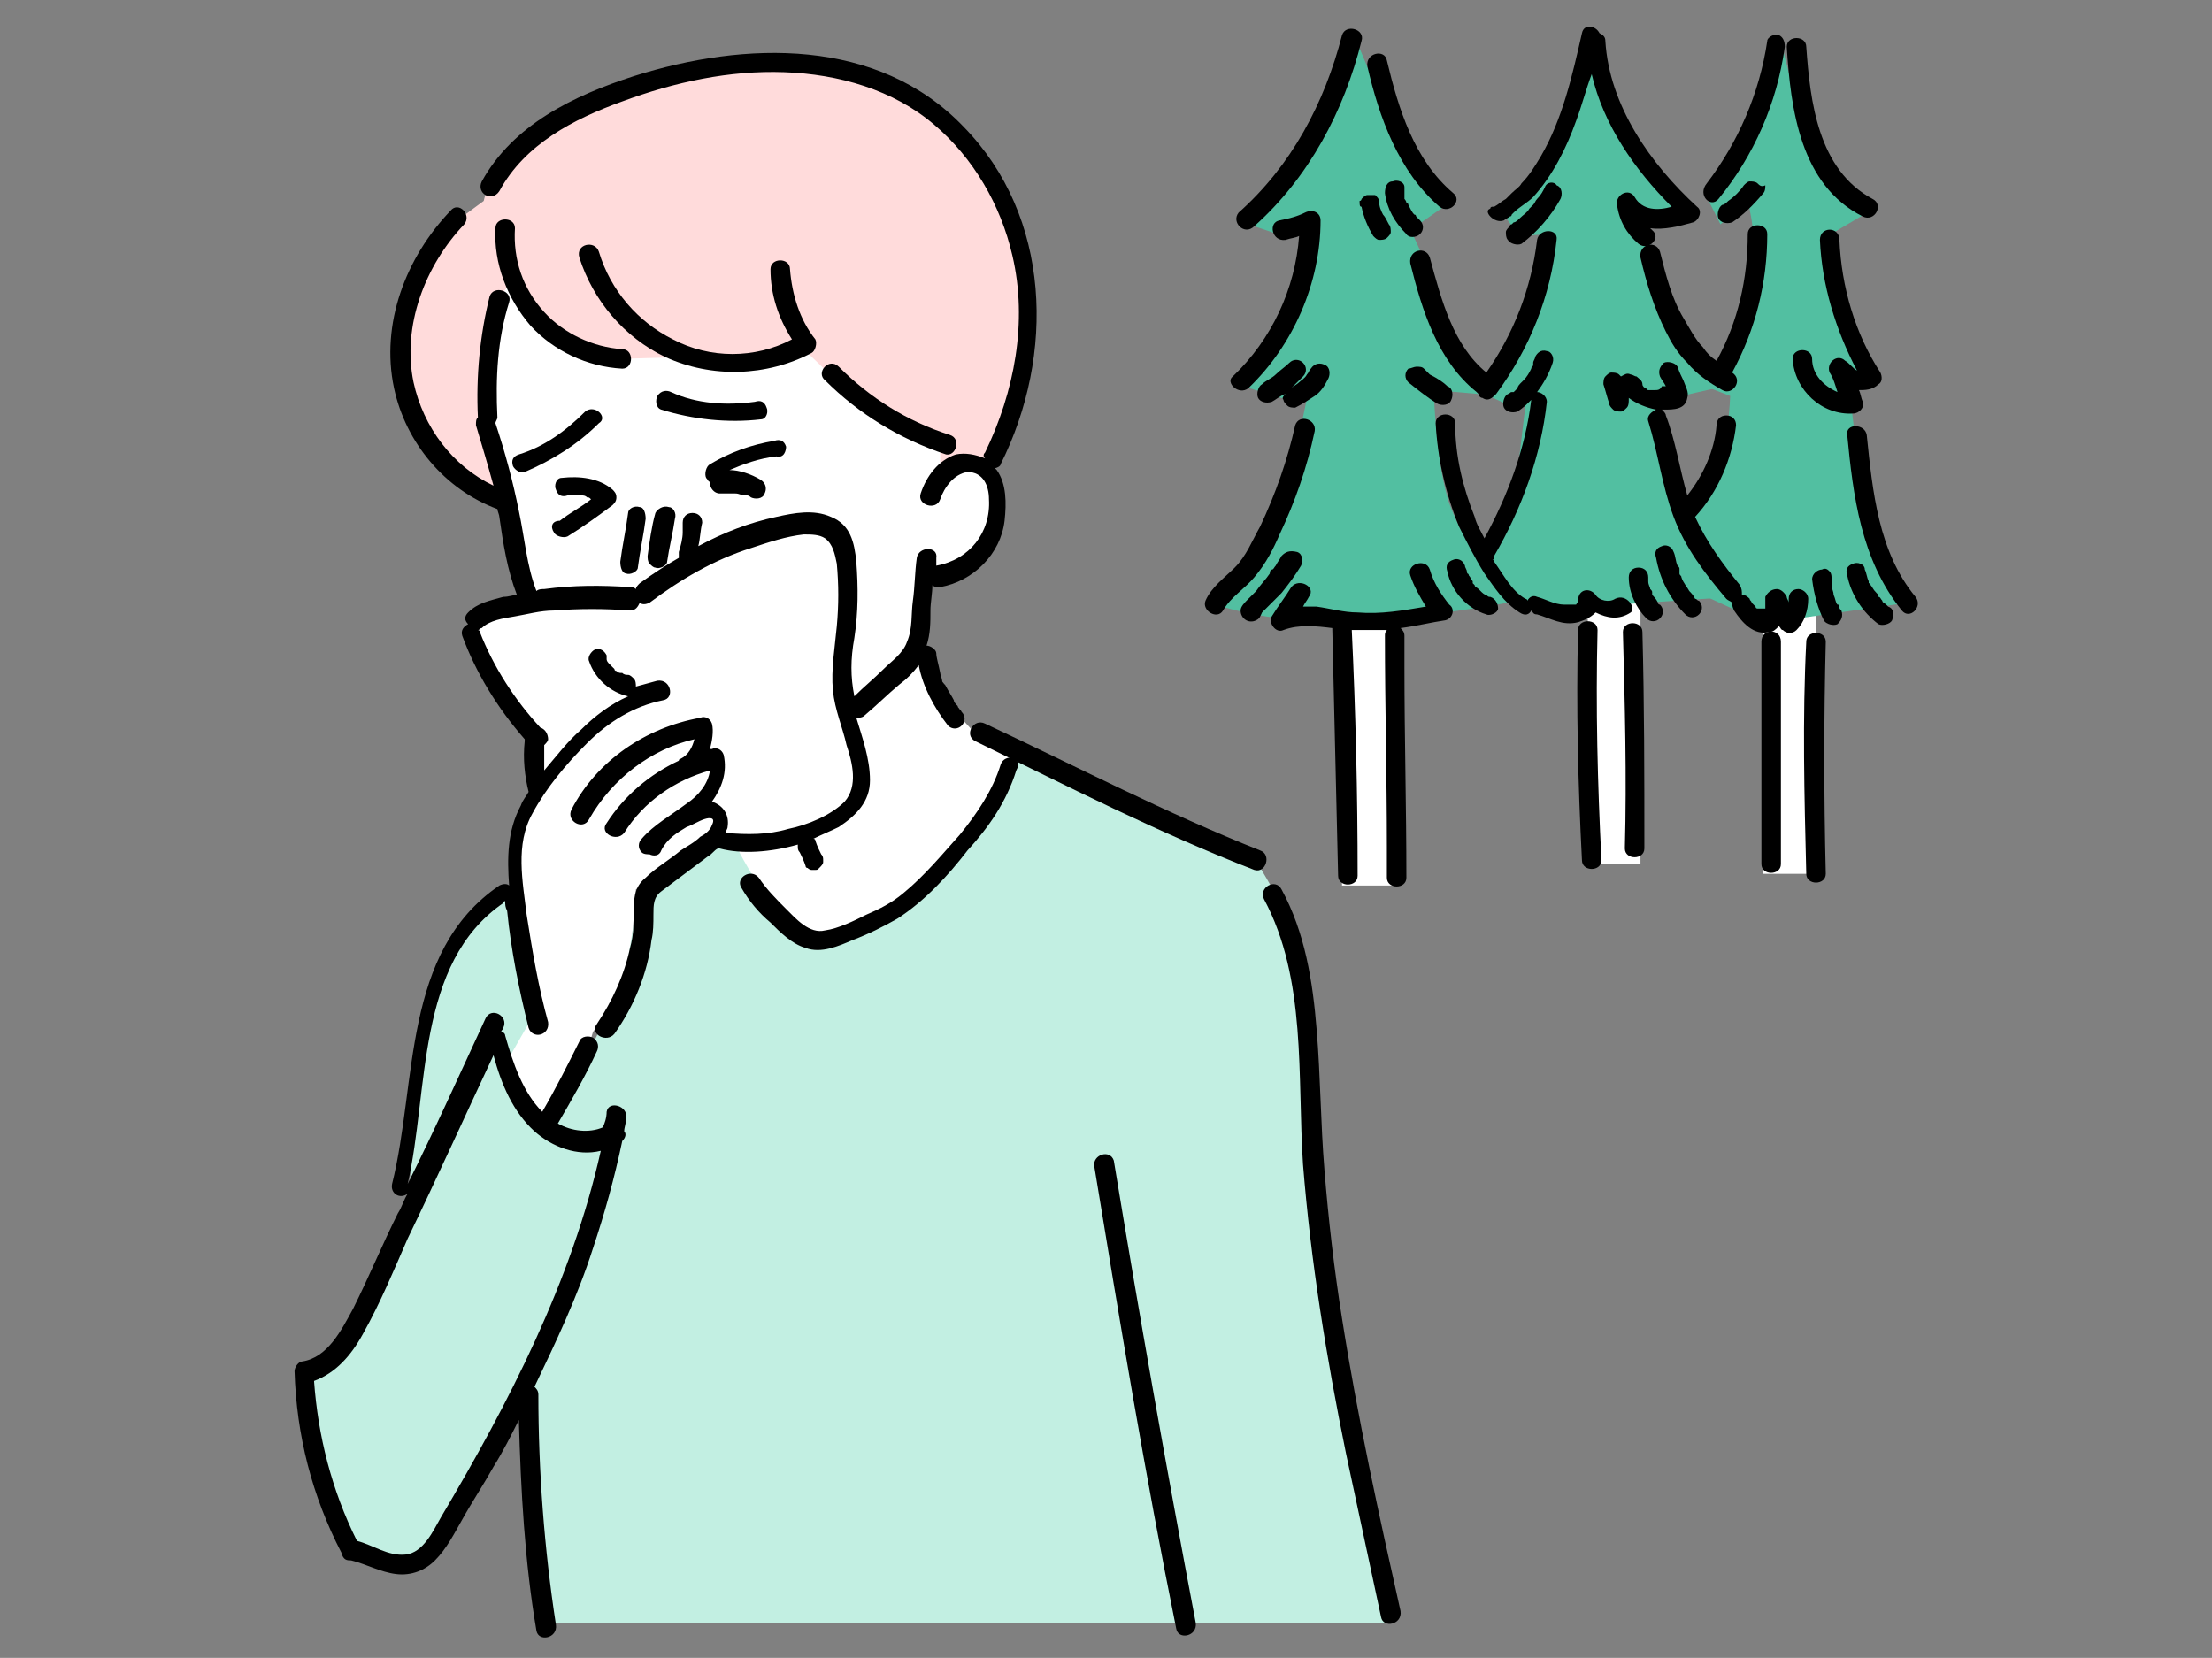 <?xml version="1.0" encoding="utf-8"?>
<!-- Generator: Adobe Illustrator 28.0.0, SVG Export Plug-In . SVG Version: 6.00 Build 0)  -->
<svg version="1.1" id="レイヤー_1" xmlns="http://www.w3.org/2000/svg" xmlns:xlink="http://www.w3.org/1999/xlink" x="0px"
	 y="0px" viewBox="0 0 113.4 85" style="enable-background:new 0 0 113.4 85;" xml:space="preserve">
<rect x="0" y="0" width="113.4" height="85" fill="#808080" stroke="none"/>
<style type="text/css">
	.st0{display:none;}
	.st1{display:inline;}
	.st2{fill:#FFFFFF;}
	.st3{fill:#FFC6C1;}
	.st4{fill:#FFDBDB;}
	.st5{fill:none;}
	.st6{fill:#52BFA1;}
	.st7{fill:#C2EFE2;}
</style>
<g id="ol前" class="st0">
	<g class="st1">
		<path class="st2" d="M90,53.6c-1.3-3.3-5.1-9.9-6.4-12.7s-2.9-7-2.9-7l-1.1,1.5l-3.2-4.3c0,0,0.5-1,1.5-2.8s2.8-5,3-7.4
			s-1.6-4.4-1.6-4.4c1.1-3.1-0.4-4.7-0.4-4.7l-26.5-0.5c0,0-8.9,30.7-12.6,33.5c-3.7,2.9-2.7,5.6-2.7,5.6l-1.9,5l-4.4,15.1l-1,0.1
			c0,0-2.6,7-3,8.2s0.3,2.6,3.3,3.4c3,0.7,6-1,6-1h32.7c0,0,0.1-1.4,0.6-5.2c0.5-3.8,2-11.2,2.2-12.7S71,59.5,71,59.5
			s4.5,1.9,7.9,2.9s12.2,2.2,13.2,0.3C93,60.9,91.3,57,90,53.6z M75.5,49.3c-1.4-0.9-3.7-3.1-3.7-3.1s0.2-3,0-4.8
			c-0.2-1.9-1.1-5.1-1.1-5.1l1.5-3.4l4.2,5.9l-3.1,1l5.1,10.9C78.4,50.6,76.8,50.2,75.5,49.3z"/>
		<path class="st3" d="M49.9,41.2l9.4,10.1l3.2-8.6c0,0,0.8,6.5,0.8,10.2s0,10.2-1,15.4s-1.5,13.1-1.5,13.1L51,81.3l0.9-13.7
			l-0.4-8.5l2.3-0.5c0,0,4.6,1.9,5.5,0.6c0.9-1.3-5.2-2.5-5.2-2.5l-1.8-2.1l-0.7-5.2L49.9,43V41.2z"/>
		<path class="st3" d="M38.4,50.8c0,0-1.7,0.9-1.9,2c-0.3,1.1,0,2.3,0,2.3S33,54.3,34.2,52S38.4,50.8,38.4,50.8z"/>
		<polygon class="st4" points="42.4,54.3 43.1,52.5 48,54.2 47.9,55.8 		"/>
		<path class="st4" d="M59.3,3.8c0,0-6.2,1.1-10.3,6.1s-3.2,15.4-4.5,18.7s-2.5,6.3-8,11S26.1,45.2,23,49.9s-2.2,10.5,2.4,10.7
			c0,0,3.4,4.4,7.1,4.7L35.8,55c0,0-3.1-0.6-1.6-3c1.6-2.4,2.9-1.2,2.9-1.2s-0.8-3.2,2.1-5.5s8.5-3.6,11.4-5.3s4-6,4-6s-2-2.3-2-4
			s-0.4-3.4-0.4-3.4s-3.9,0.1-2.6-4s3.3-1,3.3-1s6.4-0.8,8.3-2.1c0,0,6.4,0.8,12.3-4.7l0.7,1.5l1.9,0.3c0,0-0.5-1.6,0-2.2
			c0.5-0.5,3.2,1.9,3.2,1.9s0.7-2.1-0.4-4.6c-1.1-2.6-4-6.5-7-7.6C69.1,2.8,65.3,1.2,59.3,3.8z"/>
		<path class="st4" d="M70.6,36.2c0,0,1.4,7.9,1.4,10l-2.6-1.8L59.1,41l0.5-1.8c0,0,3.7,1,6.3,0.1C68.5,38.4,70.6,36.2,70.6,36.2z"
			/>
		<g>
			<g>
				<g>
					<path d="M75.4,24c-2.5,3.3-2.7,7.6-4.8,11.2c-1,1.7-2.5,3.1-4.5,3.6c-2.1,0.5-4.3,0.2-6.3-0.3c-0.2,0-0.5,0-0.6,0.2
						c-0.5,1.1-0.7,2.1-0.7,3.3c0,0.6,1,0.6,1,0c0-1,0.2-1.9,0.6-2.8c-0.2,0.1-0.4,0.2-0.6,0.2c3.2,0.7,6.9,1.1,9.7-1.1
						c2.6-2,3.6-5.3,4.5-8.3c0.6-1.9,1.3-3.9,2.6-5.5C76.7,24,75.8,23.5,75.4,24L75.4,24z"/>
				</g>
			</g>
			<g>
				<g>
					<path d="M52,27.4c-0.2,2.2,0.4,4.4,1.8,6.2c0.2,0.2,0.4,0.3,0.7,0.2c0.2-0.1,0.3-0.5,0.2-0.7c-1.2-1.6-1.8-3.6-1.6-5.7
						C53.1,26.7,52.1,26.7,52,27.4L52,27.4z"/>
				</g>
			</g>
			<g>
				<g>
					<path d="M54,34.5c-0.4,1.9-1.4,3.7-2.9,4.9c-0.2,0.2-0.2,0.5,0,0.7s0.5,0.2,0.7,0c1.6-1.4,2.8-3.3,3.1-5.4
						c0-0.3-0.1-0.5-0.3-0.6C54.4,34.1,54.1,34.2,54,34.5L54,34.5z"/>
				</g>
			</g>
			<g>
				<g>
					<path d="M50.1,39.7c-2.6,1.8-5.8,2.3-8.7,3.6c-2.4,1.1-4.7,3.8-4.8,6.5c0,0.6,1,0.6,1,0c0.1-2.8,2.7-5.1,5.2-6
						c2.6-1,5.5-1.6,7.8-3.2C51.1,40.2,50.6,39.3,50.1,39.7L50.1,39.7z"/>
				</g>
			</g>
			<g>
				<g>
					<path d="M63.1,42.9c1.4,0.4,2.9,0.9,4.3,1.3c0.7,0.2,1.4,0.4,2.1,0.7c0.6,0.3,1.1,0.8,1.6,1.3c1.9,1.9,4,3.5,6.3,4.8
						c0.6,0.3,1.1-0.6,0.5-0.9c-1.2-0.7-2.4-1.5-3.5-2.3c-1.1-0.9-2-1.8-3-2.8s-2.1-1.3-3.4-1.7c-1.5-0.5-3-0.9-4.6-1.4
						C62.7,41.7,62.5,42.7,63.1,42.9L63.1,42.9z"/>
				</g>
			</g>
			<g>
				<g>
					<path d="M70,52c-0.3,2.3-0.1,4.5,0.3,6.8c0.3,1.9,0.8,3.8,0.6,5.7c-0.1,1.5-0.4,3-0.7,4.5c-0.4,2-0.8,4-1.1,6.1
						c-0.3,2-0.7,3.9-0.8,5.9c0,0.6,1,0.6,1,0c0.2-3.8,1.1-7.6,1.8-11.3c0.3-1.6,0.6-3.2,0.8-4.8c0.2-1.8-0.1-3.6-0.4-5.4
						c-0.5-2.5-0.7-5-0.4-7.5C71.1,51.3,70.1,51.3,70,52L70,52z"/>
				</g>
			</g>
			<g>
				<g>
					<path d="M62,42.7c0.8,5,1.2,10.2,1,15.3c-0.1,5.1-0.9,10-1.8,15c-0.5,2.8-0.9,5.6-0.9,8.4c0,0.6,1,0.6,1,0c0.1-5.1,1.3-10,2-15
						c0.7-5.1,0.9-10.2,0.6-15.3c-0.2-2.9-0.5-5.8-1-8.6C62.9,41.8,61.9,42,62,42.7L62,42.7z"/>
				</g>
			</g>
			<g>
				<g>
					<path d="M62,35.5c-0.4-0.2-0.5-0.7-0.3-1.1c0.3-0.5,0.9-0.8,1.4-0.8c0.6,0,1.3,0,1.8,0.4c0.5,0.3,0.6,0.9,0.5,1.5
						c0,0.3-0.1,0.6-0.3,0.7c-0.2,0.2-0.4,0.2-0.6,0.1C64,36,63.4,36.8,64,37.2c0.9,0.5,1.9,0,2.3-0.9c0.4-0.8,0.3-2-0.3-2.8
						c-0.6-0.7-1.7-0.9-2.6-0.9S61.5,33,61,33.8s-0.3,2.1,0.6,2.6C62.1,36.7,62.6,35.8,62,35.5L62,35.5z"/>
				</g>
			</g>
			<g>
				<g>
					<path d="M60.1,24c0.1,0.6,0.7,1.2,1.3,1.4c0.7,0.2,1.4,0,1.9-0.6c0.2-0.2,0.2-0.5,0-0.7s-0.5-0.2-0.7,0l-0.1,0.1
						c0,0-0.1,0.1,0,0c0.1,0,0,0,0,0s-0.1,0.1-0.2,0.1c-0.1,0,0.1,0,0,0h-0.1c-0.1,0-0.1,0-0.2,0c-0.1,0,0.1,0,0,0h-0.1
						c0,0-0.1,0-0.2,0c0,0,0.1,0,0,0h-0.1c0,0,0,0-0.1,0l0,0l0,0c0,0-0.1,0-0.1-0.1c0,0,0,0-0.1,0l0,0l0,0l-0.1-0.1c0,0,0,0-0.1-0.1
						s0,0.1,0,0L61,23.9c0,0,0,0,0-0.1s0,0.1,0,0s0-0.1-0.1-0.2c-0.1-0.3-0.4-0.4-0.6-0.3C60.2,23.5,60.1,23.8,60.1,24L60.1,24z"/>
				</g>
			</g>
			<g>
				<g>
					<path d="M67.3,25.5c0.1,0.7,0.6,1.3,1.3,1.5c0.7,0.2,1.5,0,2-0.5c0.2-0.2,0.2-0.5,0-0.7s-0.5-0.2-0.7,0l-0.1,0.1c0.1,0,0,0,0,0
						h-0.1c0,0-0.1,0-0.1,0.1c-0.1,0,0,0,0,0s-0.1,0-0.2,0.1h-0.1c-0.1,0,0,0,0,0s-0.1,0-0.2,0H69c-0.1,0,0,0,0,0h-0.2
						c0,0-0.1,0,0,0h-0.1c-0.1,0-0.1-0.1-0.2-0.1l0,0l0,0c0,0-0.1,0-0.1-0.1l-0.1-0.1c0,0,0.1,0.1,0,0c0,0,0,0,0-0.1
						s-0.1-0.1-0.1-0.2s0,0.1,0,0v-0.1c0-0.1,0-0.1,0-0.2c0-0.3-0.4-0.4-0.6-0.3C67.4,25,67.3,25.3,67.3,25.5L67.3,25.5z"/>
				</g>
			</g>
			<g>
				<g>
					<path d="M66.5,28.2c-0.2,0.4-0.3,0.9-0.3,1.4s0.2,1,0.4,1.4c0.1,0.2,0.5,0.3,0.7,0.2c0.2-0.1,0.3-0.4,0.2-0.7l-0.1-0.1
						c0,0-0.1-0.1,0,0c0-0.1-0.1-0.2-0.1-0.3c0-0.1,0-0.2-0.1-0.3c0-0.1,0-0.1,0,0c0,0,0,0,0-0.1v-0.1c0-0.1,0-0.2,0-0.3
						c0,0,0-0.1,0,0c0,0,0-0.1,0-0.2s0-0.2,0.1-0.3v-0.1c-0.1,0.1,0,0,0-0.1c0.1-0.2,0.1-0.6-0.2-0.7C67,27.9,66.6,27.9,66.5,28.2
						L66.5,28.2z"/>
				</g>
			</g>
			<g>
				<g>
					<path d="M68.9,21.4c0.6,1.1,1.5,2,2.6,2.6c0.2,0.1,0.6,0.1,0.7-0.2c0.1-0.2,0.1-0.5-0.2-0.7c-0.2-0.1-0.5-0.3-0.7-0.5
						c0,0-0.1-0.1,0,0c0.1,0,0,0,0,0c-0.1,0-0.1-0.1-0.2-0.1c-0.1-0.1-0.2-0.2-0.3-0.3c-0.1-0.1-0.2-0.2-0.3-0.3
						c0-0.1-0.1-0.1-0.1-0.2c0,0,0-0.1-0.1-0.1c-0.1-0.1,0.1,0.1,0,0c-0.2-0.2-0.3-0.5-0.5-0.7c-0.1-0.2-0.5-0.3-0.7-0.2
						C68.9,20.9,68.8,21.2,68.9,21.4L68.9,21.4z"/>
				</g>
			</g>
			<g>
				<g>
					<path d="M58.8,26.7c0.1,1.4,0.3,2.7,0.4,4.1c0,0.3,0.2,0.5,0.5,0.5c0.2,0,0.5-0.2,0.5-0.5c-0.1-1.4-0.3-2.7-0.4-4.1
						c0-0.3-0.2-0.5-0.5-0.5C59.1,26.2,58.8,26.4,58.8,26.7L58.8,26.7z"/>
				</g>
			</g>
			<g>
				<g>
					<path d="M61,27.5c0.1,1.1,0.3,2.3,0.5,3.4c0,0.3,0.4,0.4,0.6,0.3c0.3-0.1,0.4-0.3,0.3-0.6c-0.2-1.1-0.3-2.1-0.5-3.1
						c0-0.3-0.2-0.5-0.5-0.5C61.2,27,60.9,27.2,61,27.5L61,27.5z"/>
				</g>
			</g>
			<g>
				<g>
					<path d="M63.1,28c0.2,1,0.4,1.9,0.6,2.9c0.1,0.3,0.4,0.4,0.6,0.3c0.3-0.1,0.4-0.3,0.3-0.6c-0.2-1-0.4-1.9-0.6-2.9
						c-0.1-0.3-0.4-0.4-0.6-0.3C63.1,27.5,63,27.7,63.1,28L63.1,28z"/>
				</g>
			</g>
			<g>
				<g>
					<path d="M69,29.3c0.1,0.9,0.1,1.9,0.2,2.8c0,0.3,0.2,0.5,0.5,0.5s0.5-0.2,0.5-0.5c-0.1-0.9-0.1-1.9-0.2-2.8
						c0-0.3-0.2-0.5-0.5-0.5S69,29,69,29.3L69,29.3z"/>
				</g>
			</g>
			<g>
				<g>
					<path d="M70.5,29.6c0.1,0.8,0.3,1.6,0.4,2.5c0,0.3,0.4,0.4,0.6,0.3c0.3-0.1,0.4-0.3,0.3-0.6c-0.1-0.8-0.3-1.6-0.4-2.5
						c0-0.3-0.4-0.4-0.6-0.3C70.6,29.1,70.5,29.3,70.5,29.6L70.5,29.6z"/>
				</g>
			</g>
			<g>
				<g>
					<path d="M55.3,29.2c-0.1,0.4-0.2,0.9,0,1.4c0.1,0.4,0.4,0.8,0.8,0.9c0.8,0.4,1.7-0.4,1.9-1.2c0.1-0.5,0-1.1-0.2-1.6
						c-0.1-0.3-0.4-0.4-0.6-0.3c-0.3,0.1-0.4,0.3-0.3,0.6c0.1,0.2,0.1,0.4,0.2,0.7c0-0.1,0,0.1,0,0.1c0,0.1,0,0.1,0,0.2
						c0,0,0,0.1,0,0.2c0-0.1,0,0,0,0v0.1c0,0,0,0,0,0.1c0-0.1,0-0.1,0,0c0,0,0,0.1-0.1,0.1c0,0,0,0,0,0.1c0-0.1,0.1-0.1,0,0
						l-0.1,0.1l0,0c0.1,0,0.1-0.1,0,0c0,0-0.1,0-0.1,0.1c-0.1,0,0.1,0,0,0h-0.1c0.1,0,0.1,0,0,0c0,0,0,0-0.1,0s0,0,0,0s0,0-0.1,0
						c0,0,0,0-0.1,0c0.1,0,0.1,0,0,0l-0.1-0.1c0.1,0,0.1,0.1,0,0l0,0l0,0c0,0.1,0.1,0.1,0,0c0,0,0-0.1-0.1-0.1l0,0l0,0v-0.1
						c0,0,0-0.2,0-0.1c0-0.1,0-0.1,0-0.2s0-0.1,0-0.2v-0.1c0,0.1,0,0.1,0,0s0-0.2,0.1-0.3c0.1-0.3-0.1-0.6-0.3-0.6
						C55.6,28.8,55.3,28.9,55.3,29.2L55.3,29.2z"/>
				</g>
			</g>
			<g>
				<g>
					<path d="M53.3,21.6c-0.3-0.8-0.9-1.4-1.8-1.6c-0.9-0.1-1.6,0.5-2,1.2C49,22,48.7,23,48.8,24c0.1,0.9,0.4,1.8,1.1,2.4
						c0.7,0.7,1.9,0.9,2.7,0.3c0.2-0.2,0.3-0.4,0.2-0.7c-0.1-0.2-0.5-0.3-0.7-0.2c-0.6,0.4-1.4,0.2-1.8-0.4
						c-0.5-0.6-0.7-1.6-0.5-2.3c0.1-0.4,0.3-0.8,0.4-1.2c0.1-0.3,0.3-0.6,0.6-0.8c0.6-0.3,1.2,0.2,1.4,0.7
						C52.5,22.5,53.5,22.2,53.3,21.6L53.3,21.6z"/>
				</g>
			</g>
			<g>
				<g>
					<path d="M75.6,33.8c1.1-2.2,2.3-4.3,3.4-6.5c1-1.8,2.2-3.6,2.4-5.7c0.3-3.3-1.6-6.7-4.7-8c-0.6-0.3-1.1,0.6-0.5,0.9
						c2.8,1.2,4.6,4.5,4.1,7.5c-0.3,1.9-1.6,3.7-2.5,5.4c-1,2-2.1,3.9-3.1,5.9C74.4,33.9,75.3,34.4,75.6,33.8L75.6,33.8z"/>
				</g>
			</g>
			<g>
				<g>
					<path d="M79.8,19.9c-1.1-2.4-3.2-4.8-6.1-4.5c-0.3,0-0.6,0.3-0.5,0.6c0.2,0.9,0.9,1.6,1.7,2c0.2,0.1,0.5,0.1,0.7-0.2
						c0.1-0.2,0.1-0.6-0.2-0.7c-0.6-0.3-1.1-0.8-1.2-1.4c-0.2,0.2-0.3,0.4-0.5,0.6c2.6-0.2,4.3,1.9,5.3,4c0.1,0.2,0.5,0.3,0.7,0.2
						C79.9,20.5,79.9,20.2,79.8,19.9L79.8,19.9z"/>
				</g>
			</g>
			<g>
				<g>
					<path d="M74.8,17.3c-0.5-0.1-1-0.1-1.4,0.1s-0.6,0.7-0.5,1.1s0.4,0.8,0.7,1.1c0.3,0.3,0.7,0.6,1,0.8c0.1-0.3,0.3-0.6,0.4-0.9
						c-0.5-0.2-1.1,0-1.4,0.4c-0.4,0.5-0.4,1.1-0.2,1.7c0.3,1.1,1.1,2,2,2.5c0.5,0.3,1.1-0.5,0.5-0.9s-1.1-0.9-1.4-1.5
						c-0.1-0.3-0.3-0.7-0.2-1c0-0.2,0.2-0.4,0.5-0.4c0.5,0.2,0.9-0.6,0.4-0.9c-0.4-0.2-0.8-0.5-1.1-0.9c-0.1-0.1-0.2-0.3-0.2-0.4
						c0.1-0.2,0.5-0.1,0.6-0.1C75.1,18.4,75.4,17.5,74.8,17.3L74.8,17.3z"/>
				</g>
			</g>
			<g>
				<g>
					<path d="M75.3,18.6c0.6,0.4,1.1,0.8,1.6,1.3L77,20c0.1,0.1,0.1,0.1,0.1,0.2c0.1,0.1,0.2,0.3,0.3,0.5c0.2,0.3,0.3,0.6,0.4,0.9
						s0.4,0.4,0.6,0.3c0.3-0.1,0.4-0.4,0.3-0.6c-0.5-1.6-1.5-2.9-2.9-3.7c-0.2-0.1-0.5-0.1-0.7,0.2C75,18.1,75.1,18.4,75.3,18.6
						L75.3,18.6z"/>
				</g>
			</g>
			<g>
				<g>
					<path d="M75.1,20.8L75.1,20.8L75.1,20.8c0.1,0.1,0.1,0.1,0.1,0.1c0.1,0,0.1,0.1,0.2,0.2s0.2,0.2,0.3,0.3
						c0.1,0.1,0.2,0.2,0.3,0.4c0.1,0.2,0.2,0.2,0.3,0.3c0.2,0.3,0.4,0.5,0.5,0.8c0.2,0.3,0.2,0.5,0.4,0.8c0.1,0.2,0.3,0.4,0.6,0.3
						c0.2-0.1,0.4-0.4,0.3-0.6c-0.5-1.4-1.4-2.6-2.6-3.5c-0.2-0.2-0.6,0-0.7,0.2C74.7,20.4,74.8,20.6,75.1,20.8L75.1,20.8z"/>
				</g>
			</g>
			<g>
				<g>
					<path d="M75.8,14.4c-0.4,1,0.4,2.3,1.4,2.5c0.1,0,0.3,0,0.4-0.1s0.2-0.2,0.2-0.3c0.1-0.2-0.1-0.6-0.3-0.6h-0.1c0,0,0,0-0.1,0
						l0,0h0.1c-0.1,0-0.2-0.1-0.2-0.1c0.1,0.1,0.1,0,0,0c0,0,0,0-0.1,0L77,15.7c0,0,0,0,0-0.1c0.1,0.1,0,0.1,0,0l-0.1-0.1
						c0,0,0-0.1-0.1-0.1c0-0.1,0,0.1,0,0c0,0,0,0,0-0.1v-0.1c0,0,0,0,0-0.1s0,0.1,0,0s0-0.2,0-0.3s0,0.1,0,0c0,0,0,0,0-0.1
						s0-0.1,0-0.2c0.1-0.2-0.1-0.6-0.3-0.6C76.1,14,75.9,14.1,75.8,14.4L75.8,14.4z"/>
				</g>
			</g>
			<g>
				<g>
					<path d="M72.5,33.8c0.8,1.6,1.8,3.2,3,4.6c0.2,0.2,0.5,0.2,0.7,0s0.2-0.5,0-0.7c-1.1-1.3-2-2.8-2.8-4.3
						c-0.1-0.2-0.5-0.3-0.7-0.2C72.5,33.3,72.4,33.6,72.5,33.8L72.5,33.8z"/>
				</g>
			</g>
			<g>
				<g>
					<path d="M76.9,32.3c0.6,1.1,1.3,2.1,2.2,3.1c0.2,0.2,0.5,0.2,0.7,0s0.2-0.5,0-0.7c-0.4-0.5-0.7-0.9-1.1-1.4
						c-0.3-0.5-0.7-1-1-1.5c-0.1-0.2-0.5-0.3-0.7-0.2C76.8,31.8,76.8,32.1,76.9,32.3L76.9,32.3z"/>
				</g>
			</g>
			<g>
				<g>
					<path d="M74.2,39.9c3-0.6,5.6-2.9,6.6-5.8c0.2-0.6-0.8-0.9-1-0.3c-0.9,2.6-3.2,4.5-5.9,5.1C73.3,39,73.6,40,74.2,39.9
						L74.2,39.9z"/>
				</g>
			</g>
			<g>
				<g>
					<path d="M72.9,38.9c1.6,3.7,3.2,7.5,4.7,11.2c0.7,1.7,1.7,3.5,1.9,5.4c0,0.7-0.1,1.4,0.5,1.8c0.4,0.3,1.3,0.3,1.5,0.8
						c0.3,0.6,1.2,0.1,0.9-0.5c-0.3-0.5-0.8-0.7-1.3-0.9c-0.4-0.1-0.5-0.2-0.5-0.7c0-0.4,0-0.8-0.1-1.2c-0.3-1.8-1.2-3.5-1.9-5.2
						c-1.6-3.7-3.2-7.5-4.7-11.2C73.5,37.8,72.6,38.3,72.9,38.9L72.9,38.9z"/>
				</g>
			</g>
			<g>
				<g>
					<path d="M80.5,33.9c1.2,4.1,2.9,7.9,4.9,11.7c1.7,3.2,3.5,6.4,4.8,9.7c0.7,1.8,1.3,3.7,1.6,5.7c0.1,0.6,1.1,0.4,1-0.3
						c-1.1-7.3-5.7-13.5-8.7-20c-1-2.3-1.9-4.7-2.7-7.1C81.2,33,80.3,33.3,80.5,33.9L80.5,33.9z"/>
				</g>
			</g>
			<g>
				<g>
					<path d="M71.4,60.2c3.6,1.8,7.5,3,11.5,3.5c2,0.3,4,0.4,6,0.4c1.3,0,4,0.1,3.8-1.9c-0.1-0.6-1.1-0.6-1,0c0.1,1-1.4,0.9-2,0.9
						c-0.9,0-1.7,0-2.6,0c-1.8-0.1-3.5-0.2-5.2-0.6c-3.4-0.6-6.8-1.7-9.9-3.2C71.3,59,70.8,59.9,71.4,60.2L71.4,60.2z"/>
				</g>
			</g>
			<g>
				<g>
					<path d="M36.1,72.8c0.1-2,0.2-4.1,0.3-6.1c0.1-1.1,0.1-2.1,0.2-3.2c0-0.9-0.1-2.1,0.3-2.9c0.3-0.8,1.2-1.4,1.8-1.9
						c0.7-0.5,1.4-0.9,2.2-1.2c1.6-0.6,3.3-0.8,5-0.5c0.6,0.1,0.9-0.9,0.3-1c-1.8-0.3-3.7-0.1-5.5,0.5c-1.6,0.6-3.4,1.6-4.4,3
						c-0.6,0.8-0.6,1.8-0.7,2.7c-0.1,1.1-0.1,2.3-0.2,3.4c-0.1,2.4-0.2,4.7-0.4,7.1C35.1,73.4,36.1,73.4,36.1,72.8L36.1,72.8z"/>
				</g>
			</g>
			<g>
				<g>
					<path d="M39,61c2.4-1.8,5.3-2.8,8.3-2.7c-0.2-0.1-0.3-0.2-0.5-0.4c0.1,0.6-0.8,0.9-1.3,1s-1.1,0.3-1.5,0.7s0.1,1.1,0.6,0.8l0,0
						h0.1c0.1,0,0.1,0,0.2,0c0.2,0,0.4,0,0.6,0c0.3,0,0.8,0,1.1,0.1l0,0c-0.1-0.1-0.1-0.1-0.1,0c-0.1,0.1-0.2,0.3-0.3,0.4
						c-0.3,0.2-0.6,0.4-0.8,0.6c-0.6,0.4-1.3,0.8-2,1.1c-0.6,0.3-0.1,1.1,0.5,0.9c1-0.4,1.9-0.9,2.7-1.6c0.6-0.4,1.4-1.4,0.7-2.1
						c-0.4-0.4-1.1-0.4-1.6-0.4s-1.2,0-1.6,0.2c0.2,0.3,0.4,0.5,0.6,0.8c0.2-0.2,0.6-0.3,0.8-0.3c0.4-0.1,0.7-0.2,1-0.3
						c0.8-0.4,1.3-1.1,1.2-2c0-0.2-0.3-0.4-0.5-0.4c-3.2-0.1-6.3,0.9-8.8,2.8C38,60.5,38.5,61.4,39,61L39,61z"/>
				</g>
			</g>
			<g>
				<g>
					<path d="M40.7,64.9c0.9-0.6,2-0.9,3.1-1c0.6,0,1.1,0,1.6,0.1c0.1,0,0.5,0.1,0.6,0.2l0,0c0,0,0,0.1-0.1,0.1
						c-0.1,0.1-0.2,0.1-0.2,0.2c-0.4,0.3-0.9,0.4-1.4,0.5c-0.6,0.1-1.1,0.3-1.6,0.6c-1.1,0.5-2,1.1-2.9,1.9
						c-0.5,0.4,0.2,1.1,0.7,0.7c0.8-0.7,1.6-1.3,2.6-1.7C44,66.1,45,66,46,65.6c0.4-0.2,0.9-0.6,1.1-1c0.1-0.5-0.1-0.9-0.6-1.2
						c-0.4-0.2-0.9-0.3-1.4-0.4c-0.5-0.1-1-0.1-1.5,0c-1.2,0.1-2.3,0.5-3.3,1.1C39.7,64.4,40.2,65.3,40.7,64.9L40.7,64.9z"/>
				</g>
			</g>
			<g>
				<g>
					<path d="M40.9,68.2c0.2,2.1-1.2,4.2-3.2,4.8c-0.6,0.2-0.4,1.1,0.3,1c2.4-0.7,4.2-3.2,3.9-5.7c0-0.3-0.2-0.5-0.5-0.5
						C41.1,67.7,40.9,67.9,40.9,68.2L40.9,68.2z"/>
				</g>
			</g>
			<g>
				<g>
					<path d="M40.1,62.8c1.3-0.9,2.8-1.7,4.3-2.3c0.3-0.1,0.4-0.3,0.3-0.6c-0.1-0.2-0.4-0.4-0.6-0.3C42.5,60.2,41,61,39.6,62
						c-0.2,0.2-0.3,0.4-0.2,0.7C39.5,62.9,39.8,63,40.1,62.8L40.1,62.8z"/>
				</g>
			</g>
			<g>
				<g>
					<path d="M36.5,77.7c0.8-1.4,1.8-2.8,2.9-3.9c0.4-0.5-0.3-1.2-0.7-0.7c-1.2,1.2-2.3,2.6-3.1,4.1C35.3,77.8,36.2,78.3,36.5,77.7
						L36.5,77.7z"/>
				</g>
			</g>
			<g>
				<g>
					<path d="M32.9,70.9c-0.2,1.1-0.2,2.2,0,3.3c0.2,1,0.5,2.1,1,2.9c1.1,1.7,3.3,1.9,4.9,0.8c0.9-0.6,1.6-1.5,2.1-2.5
						c0.3-0.6-0.6-1.1-0.9-0.5c-0.5,0.9-1,1.7-1.9,2.2c-0.8,0.5-1.8,0.6-2.6,0.1c-0.9-0.5-1.2-1.7-1.5-2.6c-0.3-1.1-0.4-2.3-0.2-3.5
						c0-0.3-0.1-0.5-0.3-0.6C33.3,70.5,33,70.6,32.9,70.9L32.9,70.9z"/>
				</g>
			</g>
			<g>
				<g>
					<path d="M34.2,68.8c-0.9,0.9-1.9,1.3-3.2,1.3c-0.5,0-0.9,0-1.3,0.3c-0.5,0.3-0.7,0.9-0.9,1.3c-1.1,2.3-2,4.9-2.3,7.4
						c-0.3,2.4,1.9,3.5,3.9,3.8c2.2,0.4,4.6-0.1,6.5-1.3c2-1.3,3.5-3.4,4-5.8c0.1-0.6-0.8-0.9-1-0.3c-0.9,3.9-4.5,6.7-8.5,6.4
						c-0.9-0.1-1.9-0.3-2.8-0.7c-1.1-0.6-1.2-1.5-1-2.6c0.5-2.2,1.2-4.3,2.1-6.3c0.2-0.6,0.4-1.2,1.1-1.2c0.5,0,1,0,1.5-0.1
						c1-0.2,2-0.7,2.7-1.5C35.3,69.1,34.6,68.3,34.2,68.8L34.2,68.8z"/>
				</g>
			</g>
			<g>
				<g>
					<path d="M34.7,56.2c-1.4,4.7-2.9,9.3-4.3,14c-0.2,0.6,0.8,0.9,1,0.3c1.4-4.7,2.9-9.3,4.3-14C35.9,55.8,34.9,55.6,34.7,56.2
						L34.7,56.2z"/>
				</g>
			</g>
			<g>
				<g>
					<path d="M41.2,55.6c-1.6-0.3-3.1-0.6-4.6-1.2c-0.6-0.2-1.4-0.4-1.8-0.9c-0.4-0.5-0.2-1.1,0.1-1.6c0.9-1.3,2.7-0.9,4-0.5
						c1.6,0.4,3.2,0.8,4.7,1.3c1.6,0.4,3.2,0.9,4.8,1.3c1.3,0.3,2.7,0.6,3.8,1.3c0.6,0.3,0.8,0.8,1.1,1.3c0.3,0.6,0.8,0.8,1.4,1
						c0.8,0.3,1.6,0.5,2.4,0.8c0.4,0.1,0.8,0.3,1.2,0.4c0.1,0,0.4,0.1,0.5,0.2c0.2,0,0.2,0.1,0,0.2c-0.1,0-0.2,0-0.2,0
						c-0.4,0-1-0.1-1.4-0.2c-0.5-0.1-0.9-0.2-1.4-0.3c-0.7-0.2-1.5-0.5-2.3-0.4c-0.3,0-0.7,0.2-1,0.3c-0.4,0.1-0.9,0.1-1.3,0.1
						c-1-0.1-1.9-0.4-2.8-0.7c-0.6-0.2-0.9,0.7-0.3,1c0.9,0.3,1.8,0.6,2.7,0.7c1,0.1,1.7-0.1,2.6-0.3c0.5-0.1,1,0.1,1.4,0.2
						c0.5,0.1,0.9,0.2,1.4,0.3c0.8,0.2,1.8,0.4,2.7,0.3c0.6-0.1,1.1-0.6,1.1-1.2c-0.1-0.8-1-1-1.6-1.2c-0.9-0.3-1.7-0.6-2.6-0.9
						c-0.4-0.1-1.1-0.2-1.4-0.5c-0.3-0.3-0.4-0.7-0.6-1c-0.9-1.2-2.5-1.5-3.8-1.9c-2-0.5-4-1.1-6-1.6c-1.9-0.5-3.7-1.1-5.6-1.5
						C36.7,50,35,50,34,51.3s-0.6,2.9,0.8,3.6c1.9,0.9,4,1.4,6.1,1.7C41.5,56.7,41.8,55.7,41.2,55.6L41.2,55.6z"/>
				</g>
			</g>
			<g>
				<g>
					<path d="M56.9,58.8c0-0.1,0-0.1,0-0.2C56.9,58.6,56.9,58.7,56.9,58.8c0-0.1,0-0.2,0-0.2s0,0.1-0.1,0.1c0-0.1,0.1-0.1,0.1-0.2
						l-0.1,0.1l0.1-0.1c0,0,0.1-0.1,0.1-0.2c0-0.1,0-0.1,0-0.2c0-0.1,0-0.1,0-0.2c0-0.1-0.1-0.1-0.1-0.2c-0.1-0.1-0.2-0.2-0.4-0.1
						h-0.1c-0.1,0-0.2,0.1-0.2,0.1c-0.1,0.1-0.1,0.2-0.2,0.2c0.1,0.1,0,0.2,0,0.3c0,0.1,0,0.1-0.1,0.2c0,0.1,0,0.2,0,0.3
						s0,0.1,0,0.2c0,0.1,0.1,0.1,0.1,0.2c0,0,0.1,0.1,0.2,0.1c0.1,0,0.1,0,0.2,0c0.1,0,0.3,0,0.4-0.1C56.8,59,56.9,58.9,56.9,58.8
						L56.9,58.8z"/>
				</g>
			</g>
			<g>
				<g>
					<path d="M36.9,54.2c0-0.1-0.1-0.2-0.1-0.2v-0.1c0-0.1,0,0.1,0,0c0-0.2,0-0.3,0-0.5c0,0.1,0,0,0,0v-0.1c0-0.1,0-0.2,0.1-0.2
						c0,0,0-0.1,0,0c0,0,0-0.1,0.1-0.1c0-0.1,0.1-0.1,0.1-0.2c0,0,0-0.1,0.1-0.1l0,0c0.1-0.1,0.1-0.1,0.2-0.2
						c0.1-0.1,0.1-0.1,0.2-0.2c-0.1,0,0,0,0,0s0.1,0,0.1-0.1c0.1,0,0.1-0.1,0.2-0.1H38c-0.1,0,0,0,0.1,0s0.1,0,0.2-0.1h0.1
						c0,0,0.2,0,0.1,0c0.3,0,0.5-0.2,0.5-0.5c0-0.2-0.2-0.5-0.5-0.5c-0.8,0.1-1.6,0.5-2.1,1.2s-0.6,1.7-0.3,2.5
						c0.1,0.2,0.3,0.4,0.6,0.3C36.8,54.8,37,54.5,36.9,54.2L36.9,54.2z"/>
				</g>
			</g>
			<g>
				<g>
					<path d="M42.9,54.5c0-0.3,0.1-0.5,0.2-0.8c0-0.1,0.1-0.4,0.3-0.5c0.1,0,0.2,0.1,0.3,0.1s0.3,0.1,0.4,0.1
						c0.3,0.1,0.5,0.2,0.8,0.3c1.1,0.4,2.2,0.7,3.4,1.1c-0.1-0.2-0.2-0.3-0.4-0.5c0,0.3,0,0.5-0.1,0.8c0,0.1-0.1,0.3-0.1,0.4
						c0,0.1,0,0.1,0,0.2c0,0,0,0,0-0.1c0.1,0,0.2,0,0.3,0c-0.4-0.1-0.9-0.3-1.3-0.4c-0.5-0.1-0.9-0.3-1.4-0.4
						c-0.9-0.3-1.8-0.6-2.7-0.8c-0.6-0.2-0.9,0.8-0.3,1c1.4,0.4,2.8,0.9,4.2,1.3c0.6,0.2,1.5,0.7,1.9,0c0.2-0.2,0.2-0.5,0.3-0.8
						c0.1-0.4,0.1-0.8,0.1-1.1c0-0.2-0.2-0.4-0.4-0.5c-1.4-0.4-2.8-0.9-4.1-1.3c-0.6-0.2-1.3-0.4-1.8,0.1c-0.4,0.5-0.6,1.2-0.7,1.8
						c0,0.3,0.3,0.5,0.5,0.5C42.7,55,42.9,54.7,42.9,54.5L42.9,54.5z"/>
				</g>
			</g>
			<g>
				<g>
					<path d="M49.4,41.8c0.1,2.1,0.6,4.1,1.1,6.1c0.5,2.1,0.8,4.2,0.9,6.4c0,0.6,1,0.6,1,0c0-2.1-0.3-4.2-0.8-6.3s-1.1-4.1-1.2-6.3
						C50.4,41.1,49.4,41.1,49.4,41.8L49.4,41.8z"/>
				</g>
			</g>
			<g>
				<g>
					<path d="M51.5,61c0,6.7-0.4,13.3-1,20c-0.1,0.6,0.9,0.6,1,0c0.6-6.6,1-13.3,1-20C52.5,60.4,51.5,60.4,51.5,61L51.5,61z"/>
				</g>
			</g>
			<g>
				<g>
					<path d="M58.8,3.5c-4.4,0.9-8.7,3.5-11.1,7.4c-1.2,1.9-1.6,3.9-2,6.1c-0.4,2.3-0.6,4.6-0.8,6.9c-0.3,2.4-0.7,4.9-1.7,7.1
						c-1.1,2.4-2.8,4.4-4.7,6.2c-3.7,3.5-8.4,5.6-12.4,8.7c-2.1,1.6-4,3.6-4.9,6.1c-0.9,2.3-0.8,4.9,0.9,6.8
						c0.4,0.5,1.1-0.2,0.7-0.7c-1.6-1.7-1.4-4.2-0.5-6.2c0.9-2.1,2.7-3.8,4.5-5.2c1.9-1.5,4-2.7,6-3.9c2.1-1.3,4.1-2.7,5.9-4.3
						c1.8-1.6,3.5-3.5,4.7-5.6s1.8-4.3,2.2-6.6s0.5-4.5,0.8-6.8c0.3-2,0.5-4.2,1.2-6.1c1.8-4.7,6.7-7.8,11.4-8.8
						C59.7,4.3,59.4,3.4,58.8,3.5L58.8,3.5z"/>
				</g>
			</g>
			<g>
				<g>
					<path d="M25.2,51.4c-0.7,1.4-1,3-1.2,4.6c-0.1,1.6,0.1,3.1,0.9,4.6c1.2,2.2,3.4,4.1,5.9,4.7c0.6,0.1,0.9-0.8,0.3-1
						c-2.2-0.5-4.1-2.2-5.2-4.1c-0.8-1.3-0.9-2.6-0.8-4.1c0.1-1.4,0.4-2.9,1-4.2C26.3,51.3,25.5,50.8,25.2,51.4L25.2,51.4z"/>
				</g>
			</g>
			<g>
				<g>
					<path d="M61.6,3.7c3.6-1.4,8-0.5,11.3,1.4c3,1.8,5.5,4.9,6.3,8.4c0.1,0.6,0.2,1.2,0.2,1.8c0,0.2,0,0.4,0,0.6c0,0.1,0,0.4,0,0.1
						c-0.1,0.6,0.9,0.9,1,0.3c0.4-2.6-0.7-5.4-2.2-7.5c-2.3-3.2-5.5-5.3-9.4-6.2c-2.4-0.5-5-0.6-7.4,0.3C60.7,3,61,3.9,61.6,3.7
						L61.6,3.7z"/>
				</g>
			</g>
			<g>
				<g>
					<path d="M74,13.2c-3.1,3.7-7.9,5.6-12.6,5.9c-0.6,0-0.6,1,0,1c5-0.2,10.1-2.2,13.4-6.1C75.1,13.4,74.4,12.7,74,13.2L74,13.2z"
						/>
				</g>
			</g>
			<g>
				<g>
					<path d="M65.3,14.7c-1.1,1.9-2.8,3.4-4.7,4.5c-2.2,1.2-4.8,1.5-7.3,1.8c-0.6,0.1-0.6,1.1,0,1c2.7-0.3,5.4-0.7,7.8-1.9
						c2.1-1.1,3.9-2.8,5.1-4.8C66.5,14.7,65.7,14.2,65.3,14.7L65.3,14.7z"/>
				</g>
			</g>
			<g>
				<g>
					<path d="M50,41.9c3,3.2,6,6.4,8.9,9.7c0.3,0.3,0.7,0.1,0.8-0.2c1.1-2.7,2.1-5.5,2.8-8.3c0.2-0.6-0.8-0.9-1-0.3
						c-0.8,2.8-1.7,5.6-2.8,8.3c0.3-0.1,0.6-0.1,0.8-0.2c-2.9-3.3-5.9-6.6-8.9-9.7C50.3,40.7,49.6,41.4,50,41.9L50,41.9z"/>
				</g>
			</g>
			<g>
				<g>
					<path d="M70.6,37.7c0.4,2.3,0.6,4.6,0.7,6.9c0,0.6,1,0.6,1,0c-0.1-2.4-0.3-4.8-0.7-7.1c0-0.3-0.4-0.4-0.6-0.3
						C70.6,37.2,70.5,37.4,70.6,37.7L70.6,37.7z"/>
				</g>
			</g>
			<g>
				<g>
					<path d="M46.1,43.7c0.1,2.7,0.1,5.4-0.1,8c0,0.6,1,0.6,1,0c0.2-2.7,0.2-5.4,0.1-8C47,43,46,43,46.1,43.7L46.1,43.7z"/>
				</g>
			</g>
			<g>
				<g>
					<path d="M47.5,66.5c1.1,2.4,2.1,4.8,3.2,7.2c0.3,0.6,1.1,0.1,0.9-0.5c-1.1-2.4-2.1-4.8-3.2-7.2C48.1,65.4,47.2,65.9,47.5,66.5
						L47.5,66.5z"/>
				</g>
			</g>
			<g>
				<g>
					<path d="M65.2,44.4c0.5,4.4,1.4,8.8,2.7,13.1c0-0.2,0.1-0.3,0.1-0.5c-0.7,0.7-1.4,1.4-2.1,2.2c-0.4,0.5,0.3,1.2,0.7,0.7
						c0.6-0.8,1.3-1.5,2.1-2.2c0.1-0.1,0.2-0.3,0.1-0.5c-1.3-4.2-2.2-8.5-2.7-12.8C66.2,43.8,65.2,43.8,65.2,44.4L65.2,44.4z"/>
				</g>
			</g>
			<g>
				<g>
					<path d="M64.7,58.5c0.4,1.1,0.9,2.1,1.6,3.1c0.3,0.5,0.7,0.9,1,1.3c0.3,0.4,0.3,0.6,0,1c-0.2,0.3-0.4,0.6-0.6,0.9
						c-1.6,2.3-3.3,4.7-4.9,7c-0.4,0.5,0.5,1,0.9,0.5c1.8-2.6,3.6-5.1,5.3-7.7c0.3-0.5,0.7-0.9,0.6-1.5s-0.5-1-0.9-1.4
						c-0.9-1.1-1.5-2.3-2-3.6C65.5,57.6,64.5,57.9,64.7,58.5L64.7,58.5z"/>
				</g>
			</g>
		</g>
	</g>
</g>
<g>
	<rect class="st5" width="113.4" height="85"/>
	<g>
		<g>
			<rect x="68.8" y="31.6" class="st2" width="2.7" height="13.8"/>
			<rect x="81.4" y="29" class="st2" width="2.7" height="15.3"/>
			<rect x="90.4" y="29" class="st2" width="2.7" height="15.8"/>
			<path class="st6" d="M62.3,31c0,0,2.7,0.9,6.1,0.9s8.9-1,8.9-1s-2.5-3.3-3.1-5.4c-0.6-2.1-0.7-5.5-0.7-5.5l2.3,0.2
				c0,0-2.2-2.5-2.3-4.5c-0.1-2-1.2-3.9-1.2-3.9l2-1.4c0,0-2-1.6-2.6-3.1c-0.6-1.5-2.2-5.3-2.2-5.3s-1.4,4.5-2.5,5.7
				s-3.6,3.6-3.6,3.6l2.1,0.7l1.6-0.6c0,0-0.3,4-1.3,5.5s-2.4,2.8-2.4,2.8l2.6,0.8l1.1-0.6c0,0-0.9,4.9-1.8,6.5
				C64.6,27.8,62.3,31,62.3,31z"/>
			<path class="st6" d="M88.9,30.6l-4.6,0.3l-2.6,0.2l-2.2,0.2l-4.1-0.9c0,0,2-2.7,2.3-5.3c0.3-2.7,0.6-5.1,0.6-5.1l-0.9,0.8
				l-1.5-0.7c0,0,2.2-2.7,2.8-4.8c0.6-2.1,0.7-3.3,0.7-3.3l-1.5,0.1L77,10.9c0,0,1.6-1.7,2.8-3.7s1.7-5.4,1.7-5.4s1,3.3,2.1,5.3
				c1.2,2,2.9,3.6,2.9,3.6l-2.7,0.2l0.8,1.6c0,0,0.5,3,1.4,4.5s2.4,2.8,2.4,2.8l-2.2,0.5l-1.5,0.1c0,0,0.7,3.4,1.3,5.4
				C86.8,27.8,88.9,30.6,88.9,30.6z"/>
			<path class="st6" d="M97.8,30.9c0,0-1-1.4-1.8-3.8c-0.7-2.4-1.1-6.4-1.1-6.4v-1.2H96c0,0-1.4-1.4-1.6-3.3
				c-0.2-1.9-0.7-4.1-0.7-4.1l2.2-1.3c0,0-1.5-0.4-2.6-2.6c-1.1-2.1-1.9-5.7-1.9-5.7s-1.2,3.1-1.9,4.7s-2,2.9-2,2.9l0.7,1.4l1.4-1.2
				c0,0,0.6,2.2,0.2,4.3c-0.4,2.1-2.4,5.2-2.4,5.2l1.3,0.5c0,0-0.1,2.8-0.8,4.1c-0.6,1.4-3,5-3,5l5.2,2.4h1.4L97.8,30.9z"/>
		</g>
		<g>
			<path class="st2" d="M24.2,31.8l2.5-0.9l-0.8-4.7l-2.2-8.4l2.4-5.8h22.1l1.3,11.7l1.2,0.6l0.2,2.6l-1.3,1.7l-2.3,1.1l-0.4,3.1
				l0.8,2.3l2.2,2.4l2.9,1.2l-2.5,11.3l-14.8-0.7l0.1-6l-3,2.3c0,0-0.1,1.7-0.3,3.3c-0.2,1.7-1.9,4-1.9,4l-0.5,1.7L28,58.7l-3.1-3.2
				l2.3-4.7l-0.8-5.2c0,0-0.1-1.8,0.2-3.2c0.3-1.4,0.8-2.2,0.8-2.2L27.3,38l-3.1-4.4L24.2,31.8z"/>
			<path class="st4" d="M24.8,10.3l-1.9,1.4l-2.2,3.9l-0.2,4.6l1.9,3.5l3.3,2.3l-0.8-4.1l0.5-6.5l1-1.1l1.8,2.7l3.5,1.4l3.5-0.1
				l2.2,0.4l3.8-0.8l2.5,2.4l3.1,1.9l1.4,0.5v1.2l2.5-0.1l2-5.6c0,0,0.4-4.3-0.6-6.7s-2.9-5.7-7.5-7.6s-9.9-0.2-12.1,0.4
				c-2.2,0.7-5.3,2.5-6.4,3.7S24.8,10.3,24.8,10.3z"/>
			<path class="st7" d="M18,79.8c0,0-2.3-3.6-2.3-9.2c0,0,1.7-0.5,2-1.4c0.3-0.8,3.2-7.3,3.2-7.3l0.6-7.3c0,0,0.6-5.5,2.3-6.9
				s2.6-2.1,2.6-2.1l1.2,6L26,54.4c0,0,0.6,2.7,1.8,3.2l2.6-4.1l1.6-3.2l0.6-3.6v-0.9l3.7-2.8l1.3,0.1c0,0,2.1,4.4,4,4.9
				c1.9,0.5,5.7-2.5,7.8-5c2.1-2.5,2.4-4.6,2.4-4.6l7.9,3.4l4.6,2.2c0,0,2,3,2.2,5s0.9,6.6,0.8,9.9c-0.1,3.3,4.1,24.3,4.1,24.3H28
				L26.8,71c0,0-3.8,8.3-5.1,8.9S18,79.8,18,79.8z"/>
			<g>
				<path d="M64.3,11.6c2.8-2.5,4.6-5.9,5.5-9.5c0.2-0.6-0.8-0.9-1-0.3c-0.9,3.5-2.6,6.7-5.3,9.1C63.1,11.4,63.8,12.1,64.3,11.6z"/>
				<path d="M73.8,10.6c0.5,0.4,1.2-0.3,0.7-0.7c-2-1.7-2.8-4.3-3.4-6.8c-0.1-0.6-1.1-0.4-1,0.3C70.7,6,71.7,8.8,73.8,10.6z"/>
				<path d="M72.8,12c0.2-0.2,0.2-0.5,0-0.7c-0.1-0.1-0.1-0.1-0.2-0.2c0,0,0,0,0,0c0,0,0-0.1-0.1-0.1c-0.1-0.1-0.2-0.3-0.3-0.5
					c0,0,0-0.1-0.1-0.1c0,0,0,0,0,0c0,0,0,0,0,0c0-0.1-0.1-0.2-0.1-0.2C72,10,72,9.8,72,9.6c0-0.3-0.4-0.4-0.6-0.3
					C71.1,9.3,71,9.6,71,9.9c0.1,0.8,0.5,1.5,1.1,2.1C72.2,12.2,72.6,12.2,72.8,12z M72.6,11.1C72.6,11.1,72.6,11.1,72.6,11.1
					C72.6,11.2,72.6,11.2,72.6,11.1z"/>
				<path d="M69.8,10.6c0.1,0.5,0.3,1,0.6,1.5c0.1,0.1,0.2,0.2,0.3,0.2c0.1,0,0.3,0,0.4-0.1c0.1-0.1,0.2-0.2,0.2-0.3
					c0-0.1,0-0.3-0.1-0.4c-0.1-0.2-0.2-0.4-0.3-0.5c-0.1-0.2-0.2-0.4-0.2-0.7c0-0.1-0.1-0.2-0.2-0.3C70.4,10,70.2,10,70.1,10
					c-0.1,0-0.2,0.1-0.3,0.2c0,0,0,0.1-0.1,0.1C69.7,10.5,69.7,10.6,69.8,10.6z"/>
				<path d="M64,19.9c2.3-2.2,3.7-5.4,3.7-8.6c0-0.4-0.4-0.6-0.8-0.4c-0.4,0.2-0.8,0.3-1.3,0.4c-0.6,0.1-0.4,1.1,0.3,1
					c0.3-0.1,0.5-0.1,0.7-0.2c-0.2,2.7-1.4,5.3-3.4,7.2C62.8,19.6,63.5,20.3,64,19.9z"/>
				<path d="M73.3,13.2c-0.2-0.6-1.1-0.4-1,0.3c0.6,2.4,1.4,5,3.4,6.6c0,0,0.1,0.1,0.1,0.1c0,0.1,0.1,0.2,0.2,0.2
					c0.3,0.2,0.5,0,0.7-0.2c1.7-2.3,2.8-5,3.1-7.9c0.1-0.6-0.9-0.6-1,0c-0.3,2.5-1.2,4.8-2.6,6.8C74.5,17.7,73.9,15.4,73.3,13.2z"/>
				<path d="M65.8,20.5c0,0.1,0.1,0.2,0.2,0.3c0.1,0.1,0.3,0.1,0.4,0.1c0.4-0.2,0.7-0.4,1-0.6c0.3-0.2,0.5-0.5,0.7-0.9
					c0.1-0.2,0.1-0.6-0.2-0.7c-0.2-0.1-0.5-0.1-0.7,0.2c-0.1,0.1-0.1,0.2-0.2,0.3c-0.1,0.2-0.3,0.3-0.4,0.4
					c-0.1,0.1-0.3,0.2-0.4,0.3c0.2-0.2,0.4-0.4,0.6-0.6c0.2-0.2,0.2-0.5,0-0.7c-0.2-0.2-0.5-0.2-0.7,0c-0.2,0.2-0.5,0.4-0.7,0.6
					c-0.2,0.2-0.5,0.3-0.7,0.5c-0.2,0.1-0.3,0.5-0.2,0.7c0.1,0.2,0.4,0.3,0.7,0.2c0.2-0.1,0.4-0.3,0.7-0.4
					C65.8,20.3,65.7,20.4,65.8,20.5z"/>
				<path d="M73.3,19.2c-0.1-0.1-0.2-0.2-0.3-0.3c-0.1-0.1-0.2-0.1-0.4-0.1c-0.1,0-0.3,0.1-0.4,0.1c-0.2,0.2-0.2,0.5,0,0.7
					c0.5,0.4,1,0.8,1.5,1.1c0.2,0.1,0.6,0.1,0.7-0.2c0.1-0.2,0.1-0.6-0.2-0.7C74,19.6,73.7,19.4,73.3,19.2z"/>
				<path d="M62.7,31.3c0.4-0.7,1.1-1.1,1.6-1.7c0.6-0.7,1-1.5,1.3-2.2c0.8-1.7,1.4-3.4,1.8-5.3c0.1-0.6-0.8-0.9-1-0.3
					c-0.4,1.8-1,3.5-1.8,5.2c-0.4,0.7-0.7,1.5-1.3,2.1c-0.5,0.5-1.2,1-1.5,1.7C61.6,31.3,62.4,31.8,62.7,31.3z"/>
				<path d="M65.7,28.5c-0.1,0.2-0.2,0.3-0.3,0.5c-0.1,0.1-0.1,0.2-0.2,0.2c0,0-0.1,0.1-0.1,0.1c0,0,0,0,0,0.1
					c-0.2,0.3-0.5,0.6-0.7,0.9c-0.1,0.1-0.3,0.3-0.4,0.4c-0.2,0.2-0.4,0.4-0.4,0.6c0,0.4,0.4,0.7,0.8,0.5c0.2-0.1,0.2-0.2,0.3-0.4
					c0,0,0.1-0.1,0.1-0.1c0.1-0.1,0.2-0.2,0.3-0.3c0.2-0.2,0.4-0.4,0.6-0.6c0.4-0.5,0.7-0.9,1-1.4c0.1-0.2,0.1-0.6-0.2-0.7
					C66.1,28.2,65.9,28.3,65.7,28.5z"/>
				<path d="M73.3,29.2c-0.2-0.6-1.2-0.3-1,0.3c0.2,0.6,0.5,1.1,0.8,1.6c-1.2,0.2-2.3,0.4-3.5,0.3c-0.7,0-1.4-0.2-2.1-0.3
					c-0.2,0-0.5,0-0.7,0c0.1-0.2,0.2-0.3,0.3-0.5c0.4-0.5-0.5-1-0.9-0.5c-0.3,0.5-0.7,1-1,1.5c-0.2,0.3,0.2,0.9,0.6,0.7
					c0.8-0.3,1.7-0.2,2.5-0.1c0.1,4.2,0.2,8.5,0.3,12.7c0,0.6,1,0.6,1,0c0-4.2-0.1-8.4-0.3-12.6c0.2,0,0.4,0,0.6,0
					c0.4,0,0.8,0,1.2,0c-0.1,0.1-0.1,0.2-0.1,0.3c0,3.6,0.1,7.2,0.1,10.8c0,0.5,0,1,0,1.6c0,0.6,1,0.6,1,0c0-3.6-0.1-7.2-0.1-10.8
					c0-0.5,0-1,0-1.6c0-0.2-0.1-0.3-0.2-0.4c0.8-0.1,1.6-0.3,2.3-0.4c0.4-0.1,0.5-0.6,0.2-0.8C73.9,30.5,73.5,29.9,73.3,29.2z"/>
				<path d="M76.3,30.6C76.2,30.5,76.2,30.5,76.3,30.6C76.3,30.6,76.3,30.6,76.3,30.6C76.3,30.6,76.3,30.6,76.3,30.6z"/>
				<path d="M76.4,30.6c-0.1,0-0.1,0-0.2-0.1c0,0,0,0,0,0c0,0,0,0,0,0c0,0,0,0,0,0c0,0,0,0,0,0c0,0,0,0,0,0c-0.1,0-0.2-0.1-0.3-0.2
					c0,0-0.1-0.1-0.1-0.1c0,0,0,0,0,0c-0.1-0.1-0.2-0.1-0.2-0.2c0,0-0.1-0.1-0.1-0.1c0,0,0,0,0-0.1c-0.1-0.1-0.1-0.2-0.2-0.3
					c0,0,0-0.1-0.1-0.1c0.1,0.1,0,0,0-0.1c0-0.1-0.1-0.2-0.1-0.3c-0.1-0.3-0.4-0.4-0.6-0.3c-0.3,0.1-0.4,0.3-0.3,0.6
					c0.2,1,1,1.9,2,2.2c0.2,0.1,0.6-0.1,0.6-0.3C76.8,31,76.7,30.7,76.4,30.6z M75.5,29.9C75.5,29.9,75.5,29.9,75.5,29.9
					C75.5,30,75.5,30,75.5,29.9z"/>
				<path d="M77.1,11.3c0.1-0.1,0.2-0.1,0.3-0.2c0.1,0,0.1-0.1,0.1-0.1c0,0,0.1-0.1,0.1-0.1c0.3-0.3,0.7-0.5,1-0.8
					c1-1.1,1.7-2.5,2.2-3.9c0.3-0.8,0.5-1.6,0.8-2.4c0.6,2.6,2.2,4.9,4.1,6.8c-0.7,0.2-1.5,0.2-1.9-0.5c-0.3-0.5-1-0.1-0.9,0.4
					c0.1,0.8,0.5,1.5,1.1,2c0.5,0.4,1.2-0.3,0.7-0.7c0,0-0.1-0.1-0.1-0.1c0.7,0.1,1.5-0.1,2.2-0.3c0.3-0.1,0.5-0.6,0.2-0.8
					c-2.4-2.2-4.5-5.2-4.7-8.5c0-0.2-0.1-0.3-0.3-0.4c-0.2-0.4-0.8-0.5-0.9,0c-0.5,2.2-1,4.4-2.1,6.3c-0.3,0.5-0.6,1-1,1.4
					c-0.1,0.2-0.3,0.3-0.5,0.5c-0.1,0.1-0.1,0.1-0.2,0.2c-0.1,0.1,0,0-0.1,0.1c-0.2,0.1-0.4,0.3-0.6,0.4c0,0,0,0-0.1,0c0,0,0,0,0,0
					c0,0-0.1,0-0.1,0.1C76,10.8,76.6,11.5,77.1,11.3z"/>
				<path d="M79.2,9.6c-0.1,0.2-0.2,0.4-0.4,0.6c-0.1,0.1-0.1,0.2-0.2,0.3c0,0,0,0,0,0c0,0,0,0-0.1,0.1c0,0-0.1,0.1-0.1,0.1
					c-0.1,0.2-0.3,0.3-0.5,0.5c-0.1,0.1-0.2,0.2-0.3,0.2c0,0-0.1,0.1-0.1,0.1c0,0,0,0,0,0c0,0-0.1,0-0.1,0.1
					c-0.1,0.1-0.2,0.2-0.2,0.3c0,0.1,0,0.3,0.1,0.4c0.1,0.2,0.5,0.3,0.7,0.2c0.8-0.6,1.5-1.4,2-2.3c0.1-0.2,0.1-0.6-0.2-0.7
					C79.7,9.3,79.3,9.3,79.2,9.6z"/>
				<path d="M85.1,12.9c-0.2-0.6-1.1-0.4-1,0.3c0.3,1.3,0.7,2.6,1.3,3.8c0.3,0.6,0.6,1.1,1.1,1.6c0.5,0.6,1.1,1,1.8,1.4
					c0.5,0.3,1.1-0.5,0.5-0.9c0,0,0,0,0,0c1.2-2.2,1.8-4.6,1.8-7.1c0-0.6-1-0.6-1,0c0,2.3-0.5,4.5-1.6,6.5c-0.3-0.2-0.5-0.4-0.7-0.7
					c-0.4-0.4-0.7-1-1-1.5C85.7,15.3,85.4,14.1,85.1,12.9z"/>
				<path d="M86.9,30.7C86.9,30.7,86.9,30.6,86.9,30.7c-0.1-0.2-0.2-0.3-0.3-0.4c-0.1-0.2-0.3-0.4-0.4-0.7c0-0.1-0.1-0.1-0.1-0.2
					c0,0,0-0.1,0-0.1c0,0,0-0.1,0,0c0,0,0,0,0,0c0,0,0-0.1,0-0.1c0-0.1,0-0.1-0.1-0.2c-0.1-0.2-0.1-0.5-0.2-0.7
					c-0.1-0.3-0.4-0.4-0.6-0.3c-0.3,0.1-0.4,0.3-0.3,0.6c0.2,1.1,0.7,2.1,1.5,2.9c0.2,0.2,0.5,0.2,0.7,0c0.2-0.2,0.2-0.5,0-0.7
					C87,30.8,87,30.7,86.9,30.7z"/>
				<path d="M85,30.9C85,30.9,85,30.9,85,30.9C84.9,30.9,84.9,30.9,85,30.9c-0.1-0.2-0.2-0.3-0.3-0.4c0,0,0,0,0-0.1c0,0,0,0,0,0
					c0-0.1,0-0.1-0.1-0.2c0-0.1-0.1-0.2-0.1-0.4c0-0.1,0-0.1,0-0.2c0-0.3-0.2-0.5-0.5-0.5c-0.3,0-0.5,0.2-0.5,0.5
					c0,0.8,0.4,1.6,0.9,2.1c0.2,0.2,0.5,0.2,0.7,0c0.2-0.2,0.2-0.5,0-0.7C85.1,31,85,31,85,30.9z"/>
				<path d="M82.8,30.7c-0.3,0.2-0.8,0.1-1-0.2c-0.3-0.4-0.9-0.3-0.9,0.3c0-0.1,0,0.1,0,0c0,0,0,0.1,0,0.1c0-0.1-0.1,0.1-0.1,0.1
					c0,0,0,0,0,0C80.5,31,80.4,31,80.2,31c-0.5,0-1-0.3-1.4-0.4c-0.2-0.1-0.4,0-0.5,0.2c0-0.1-0.1-0.1-0.1-0.1
					c-0.7-0.4-1.1-1.2-1.6-1.9c0,0,0-0.1-0.1-0.1c0.1,0,0.1-0.1,0.1-0.2c1.4-2.4,2.4-5.1,2.7-7.9c0-0.3-0.3-0.5-0.5-0.5c0,0,0,0,0,0
					c0.3-0.4,0.6-0.9,0.8-1.5c0.1-0.3-0.1-0.6-0.3-0.6c-0.3-0.1-0.5,0.1-0.6,0.3c0,0.1-0.1,0.2-0.1,0.3c0,0,0,0,0,0c0,0,0,0.1,0,0.1
					c0,0.1-0.1,0.1-0.1,0.2c-0.1,0.2-0.2,0.4-0.4,0.6c0,0,0,0,0,0c0,0,0,0,0,0c0,0-0.1,0.1-0.1,0.1c-0.1,0.1-0.2,0.2-0.2,0.3
					c0,0-0.1,0.1-0.1,0.1c0,0-0.1,0.1-0.1,0.1c0,0,0,0-0.1,0c-0.1,0-0.1,0.1-0.2,0.1c-0.2,0.1-0.3,0.5-0.2,0.7
					c0.1,0.2,0.4,0.3,0.7,0.2c0.3-0.2,0.5-0.4,0.7-0.6c-0.3,2.5-1.2,4.9-2.4,7.1c-0.2-0.4-0.4-0.7-0.5-1.1c-0.6-1.5-1-3.1-1-4.8
					c0-0.6-1-0.6-1,0c0.1,1.8,0.5,3.6,1.2,5.3c0.4,0.8,0.8,1.6,1.3,2.4c0.5,0.7,1,1.5,1.8,2c0.3,0.2,0.5,0.1,0.6-0.1
					c0.1,0.1,0.1,0.2,0.3,0.2c0.7,0.2,1.3,0.6,2.1,0.4c0.3-0.1,0.6-0.2,0.9-0.5c0.6,0.3,1.2,0.4,1.8,0
					C83.9,31.2,83.4,30.4,82.8,30.7z M77.4,20.2C77.4,20.2,77.4,20.2,77.4,20.2C77.4,20.2,77.4,20.1,77.4,20.2z"/>
				<path d="M81.9,32.3c0-0.6-1-0.6-1,0c-0.1,4,0,7.9,0.2,11.8c0,0.6,1,0.6,1,0C81.9,40.2,81.8,36.3,81.9,32.3z"/>
				<path d="M83.2,32.4c0.1,3.7,0.2,7.4,0.1,11.1c0,0.6,1,0.6,1,0c0-3.7,0-7.4-0.1-11.1C84.2,31.8,83.2,31.8,83.2,32.4z"/>
				<path d="M88.1,10.2c1.8-2.2,3-4.9,3.4-7.8c0-0.3-0.1-0.5-0.3-0.6c-0.2-0.1-0.6,0.1-0.6,0.3c-0.4,2.7-1.5,5.2-3.1,7.3
					C87,10,87.7,10.7,88.1,10.2z"/>
				<path d="M95.5,11.1c0.6,0.3,1.1-0.6,0.5-0.9c-2.8-1.5-3.2-5-3.4-7.8c0-0.6-1-0.6-1,0C91.8,5.6,92.3,9.5,95.5,11.1z"/>
				<path d="M90.1,9.4c-0.1-0.1-0.3-0.1-0.4-0.1c-0.1,0-0.2,0.1-0.3,0.2c0,0,0,0,0,0c-0.2,0.3-0.5,0.6-0.8,0.8
					c-0.1,0.1-0.2,0.2-0.3,0.2c-0.2,0.1-0.3,0.5-0.2,0.7c0.1,0.2,0.4,0.3,0.7,0.2c0.6-0.4,1.1-0.9,1.6-1.5c0.1-0.1,0.1-0.3,0.1-0.4
					C90.3,9.6,90.2,9.5,90.1,9.4z"/>
				<path d="M93.3,12.3c0.1,2.3,0.8,4.6,1.9,6.7c-0.2-0.1-0.4-0.4-0.6-0.5c-0.4-0.4-1,0.1-0.8,0.6c0.2,0.3,0.3,0.7,0.4,1
					c-0.7-0.3-1.3-0.9-1.3-1.7c0-0.6-1-0.6-1,0c0.1,1.6,1.5,2.9,3.1,2.8c0.3,0,0.6-0.3,0.5-0.6c-0.1-0.2-0.1-0.4-0.2-0.6
					c0.3,0,0.7,0,1-0.3c0.2-0.1,0.2-0.4,0.1-0.6c-1.3-2-2-4.4-2.1-6.8C94.3,11.6,93.3,11.6,93.3,12.3z"/>
				<path d="M98.2,30.6c-1.9-2.3-2.2-5.4-2.5-8.3c-0.1-0.6-1.1-0.6-1,0c0.3,3.1,0.7,6.4,2.8,9C97.9,31.8,98.6,31.1,98.2,30.6z"/>
				<path d="M96.8,31.1c0,0-0.1-0.1-0.1-0.1c0,0,0,0,0,0c-0.1-0.1-0.2-0.1-0.2-0.2c-0.1-0.1-0.1-0.2-0.2-0.2c0,0,0,0,0-0.1
					c0,0-0.1-0.1-0.1-0.1C96,30.2,96,30.1,95.9,30c0,0,0-0.1-0.1-0.1c0,0,0,0,0-0.1c-0.1-0.2-0.1-0.4-0.2-0.6c0-0.3-0.4-0.4-0.6-0.3
					c-0.3,0.1-0.4,0.3-0.3,0.6c0.2,1,0.8,1.9,1.6,2.5c0.2,0.1,0.6,0,0.7-0.2C97.1,31.5,97.1,31.2,96.8,31.1z M96.2,30.5
					C96.2,30.5,96.2,30.5,96.2,30.5C96.2,30.5,96.2,30.5,96.2,30.5z M96.7,31C96.7,31,96.7,31,96.7,31C96.6,30.9,96.7,31,96.7,31z"
					/>
				<path d="M94.3,31.1C94.3,31.1,94.2,30.9,94.3,31.1c0-0.1,0-0.1-0.1-0.1c-0.1-0.1-0.1-0.3-0.2-0.5c0-0.2-0.1-0.3-0.1-0.5
					c0-0.1,0-0.2,0-0.2c0,0,0,0,0,0c0,0,0,0,0,0c0,0,0-0.1,0-0.1c0-0.1,0-0.3-0.1-0.4c-0.1-0.1-0.2-0.2-0.4-0.1
					c-0.2,0-0.5,0.2-0.5,0.5c0.1,0.8,0.3,1.5,0.6,2.1c0.1,0.2,0.5,0.3,0.7,0.2c0.2-0.2,0.3-0.4,0.2-0.7
					C94.3,31.2,94.3,31.2,94.3,31.1z"/>
				<path d="M92.2,30.2c-0.3,0-0.5,0.2-0.5,0.5c0,0.1,0,0.1,0,0.2c0,0,0,0,0,0c0,0,0,0,0,0c0,0,0,0.1,0,0.1c0,0,0,0,0,0
					c0,0,0,0,0-0.1c0,0,0,0,0,0c0-0.1-0.1-0.2-0.1-0.3c-0.1-0.2-0.3-0.4-0.5-0.4c-0.3,0-0.5,0.2-0.6,0.4c0,0.2,0,0.3,0,0.5
					c0,0,0,0.1,0,0.1c0,0,0,0,0,0c0,0,0,0,0,0c0,0,0,0-0.1,0c0,0,0,0,0,0c0,0,0,0-0.1,0c0,0,0,0,0,0c0,0,0,0,0,0c0,0,0,0-0.1,0
					c0,0,0,0,0,0c0,0,0,0,0,0c0,0,0,0-0.1,0c0,0,0,0,0,0c0,0,0,0,0,0c0,0-0.1,0-0.1-0.1C90,31.1,90,31.1,89.9,31c0,0,0,0,0,0
					c0,0,0,0-0.1-0.1c0-0.1-0.1-0.1-0.1-0.2c-0.1-0.1-0.2-0.2-0.4-0.2c0-0.2,0-0.3-0.1-0.5c-0.9-1.1-1.7-2.2-2.3-3.5
					c1.2-1.3,1.9-3,2.1-4.7c0-0.3-0.2-0.5-0.5-0.5c-0.3,0-0.5,0.2-0.5,0.5c-0.1,1.3-0.7,2.6-1.5,3.6c-0.4-1.4-0.6-2.8-1.1-4.1
					c0-0.1-0.1-0.2-0.2-0.3c0,0,0.1,0,0.1,0c0.5,0,1.1,0,1.2-0.6c0.1-0.3-0.1-0.6-0.2-0.9c-0.1-0.2-0.2-0.4-0.3-0.7
					c-0.1-0.2-0.5-0.3-0.7-0.2c-0.2,0.2-0.3,0.4-0.2,0.7c0.1,0.2,0.2,0.3,0.3,0.5c0,0,0,0,0,0c0,0,0,0-0.1,0c0,0-0.1,0-0.1,0
					c0,0,0,0,0,0C85.1,20,85,20,84.8,20c0,0-0.1,0-0.1,0c0,0,0,0-0.1,0c0,0-0.1,0-0.1,0c0,0-0.1,0-0.1-0.1c-0.1,0-0.2-0.1-0.2-0.2
					c0-0.2-0.2-0.3-0.3-0.4c-0.1,0-0.2-0.1-0.3-0.1c-0.2-0.1-0.3,0-0.5,0.1c0,0-0.1-0.1-0.1-0.1c-0.1-0.1-0.3-0.1-0.4-0.1
					c-0.1,0-0.2,0.1-0.3,0.2c-0.1,0.1-0.1,0.3-0.1,0.4c0.1,0.3,0.2,0.7,0.3,1c0,0.1,0.1,0.2,0.2,0.3c0.1,0.1,0.3,0.1,0.4,0.1
					c0.1,0,0.2-0.1,0.3-0.2c0.1-0.1,0.1-0.3,0.1-0.4c0,0,0-0.1,0-0.1c0.4,0.3,0.9,0.5,1.4,0.6c-0.2,0.1-0.5,0.3-0.4,0.6
					c0.5,1.6,0.7,3.3,1.3,4.9c0.6,1.6,1.6,2.9,2.7,4.2c0.1,0.1,0.2,0.1,0.3,0.2c0,0.1,0,0.2,0.1,0.4c0.4,0.6,1,1.3,1.8,1.1
					c0.2,0,0.3-0.1,0.5-0.3c0.1,0.1,0.1,0.2,0.2,0.2c0.2,0.2,0.5,0.2,0.7,0c0.4-0.4,0.6-1,0.6-1.6C92.7,30.4,92.4,30.2,92.2,30.2z
					 M90.5,31.3C90.5,31.3,90.5,31.3,90.5,31.3C90.5,31.2,90.5,31.2,90.5,31.3C90.5,31.2,90.5,31.2,90.5,31.3z"/>
				<path d="M90.3,32.9c0,3.8,0,7.6,0,11.4c0,0.6,1,0.6,1,0c0-3.8,0-7.6,0-11.4C91.3,32.2,90.3,32.2,90.3,32.9z"/>
				<path d="M93.6,32.9c0-0.6-1-0.6-1,0c-0.2,3.9-0.1,7.9,0,11.9c0,0.6,1,0.6,1,0C93.5,40.8,93.5,36.8,93.6,32.9z"/>
				<path d="M40.9,43.3c0,0,0,0.1,0,0.1c0,0.1,0,0.2,0.1,0.3c0.1,0.2,0.2,0.4,0.3,0.7c0,0.1,0.1,0.1,0.1,0.1c0,0,0.1,0.1,0.2,0.1
					c0.1,0,0.1,0,0.2,0c0.1,0,0.1,0,0.2-0.1c0.1-0.1,0.2-0.2,0.2-0.3c0,0,0-0.1,0-0.1c0-0.1,0-0.2-0.1-0.3c-0.1-0.2-0.2-0.4-0.3-0.7
					c0-0.1-0.1-0.1-0.1-0.1c0,0,0,0,0,0c0.4-0.2,0.9-0.4,1.3-0.6c0.9-0.6,1.6-1.3,1.6-2.4c0-1.1-0.4-2.2-0.7-3.2c0,0,0,0,0,0
					c0.1,0,0.3,0,0.4-0.1c0.6-0.5,1.2-1.1,1.8-1.6c0.4-0.3,0.7-0.6,1-1c0.2,1.1,0.8,2.2,1.5,3.1c0.2,0.2,0.5,0.2,0.7,0
					c0.2-0.2,0.2-0.5,0-0.7c0,0-0.1-0.2-0.1-0.1c0-0.1-0.1-0.1-0.1-0.2c-0.1-0.1-0.2-0.2-0.2-0.3c-0.1-0.2-0.3-0.5-0.4-0.7
					c0,0-0.1-0.2-0.1-0.1c0-0.1-0.1-0.1-0.1-0.2c0-0.1-0.1-0.3-0.1-0.4C48.1,34,48,33.7,48,33.5c0-0.2-0.3-0.4-0.5-0.4
					c0.2-0.6,0.2-1.2,0.2-1.8c0-0.4,0.1-0.9,0.1-1.3c0.1,0.1,0.2,0.1,0.4,0.1c1.7-0.3,3.1-1.7,3.3-3.4c0.1-0.9,0.1-1.9-0.4-2.6
					c0,0-0.1-0.1-0.1-0.1c0.1,0,0.3-0.1,0.3-0.2c2.8-5.6,2.6-12.7-1.9-17.3C45,1.9,38.2,2.1,32.5,3.9c-3.1,1-6.2,2.5-7.8,5.4
					c-0.3,0.6,0.5,1.1,0.9,0.5c1.3-2.4,3.8-3.7,6.3-4.6c2.7-1,5.5-1.6,8.3-1.5c2.8,0.1,5.6,0.9,7.7,2.7c2,1.7,3.4,4.1,4,6.7
					c0.8,3.4,0.1,7-1.4,10.1c-0.1,0.1-0.1,0.2,0,0.3c-0.5-0.2-1-0.3-1.5-0.2c-0.9,0.3-1.5,1.1-1.8,2c-0.2,0.6,0.8,0.9,1,0.3
					c0.2-0.6,0.7-1.3,1.4-1.4c0.8,0,1.1,0.7,1.1,1.4c0.1,1.7-1,3.1-2.7,3.4c0,0,0,0,0,0c0-0.1,0-0.3,0-0.4c0.1-0.6-0.9-0.6-1,0
					c-0.1,0.7-0.1,1.5-0.2,2.2c-0.1,0.7,0,1.4-0.3,2.1c-0.2,0.6-0.8,1-1.2,1.4c-0.5,0.5-1,0.9-1.5,1.4c-0.2-1-0.2-1.9,0-3
					c0.2-1.3,0.2-2.6,0.1-3.9c-0.1-1-0.3-1.9-1.3-2.3c-0.9-0.4-1.9-0.2-2.8,0c-1.4,0.3-2.7,0.8-4,1.5c0.1-0.4,0.1-0.8,0.2-1.2
					c0-0.3-0.2-0.5-0.5-0.5c-0.3,0-0.5,0.2-0.5,0.5c0,0.2,0,0.3,0,0.5c0,0.3-0.1,0.7-0.2,1c0,0.1,0,0.2,0,0.3
					c-0.7,0.4-1.3,0.8-2,1.3c-0.1,0.1-0.2,0.2-0.2,0.3c-0.1-0.1-0.2-0.1-0.3-0.1c-1.5-0.1-2.9-0.1-4.4,0.1c-0.1,0-0.3,0-0.4,0.1
					c-0.5-1.3-0.6-2.7-0.9-4.1c-0.3-1.5-0.7-3-1.2-4.5c0-0.1,0.1-0.2,0.1-0.3c-0.1-2,0-4,0.6-5.9c0.2-0.6-0.8-0.9-1-0.3
					c-0.5,2-0.7,4.1-0.6,6.2c0,0,0,0,0,0c-0.1,0.1-0.1,0.2-0.1,0.4c0.3,1,0.6,2,0.9,3.1c-2.1-1-3.6-3-4.1-5.3
					c-0.6-2.9,0.6-6,2.6-8.1c0.4-0.5-0.3-1.2-0.7-0.7c-2.3,2.4-3.6,5.8-2.9,9.1c0.6,2.8,2.6,5.2,5.3,6.2c0,0.1,0.1,0.3,0.1,0.4
					c0.2,1.4,0.4,2.7,0.9,4c-0.2,0-0.4,0.1-0.7,0.1c-0.7,0.2-1.3,0.3-1.8,0.8c-0.2,0.2-0.2,0.4,0,0.6c-0.2,0.1-0.4,0.3-0.3,0.6
					c0.7,1.9,1.8,3.7,3.2,5.3c0,0,0,0.1,0,0.1c-0.1,0.9,0,1.8,0.2,2.6c-0.1,0.2-0.3,0.4-0.4,0.7c-0.7,1.3-0.7,2.7-0.6,4.1
					c-0.1-0.1-0.3-0.1-0.5,0c-5,3.4-4.2,10.1-5.5,15.3c-0.1,0.5,0.4,0.8,0.8,0.5c-0.2,0.3-0.3,0.7-0.5,1c-0.8,1.6-1.5,3.3-2.3,4.9
					c-0.6,1.1-1.3,2.5-2.6,2.7c-0.2,0-0.4,0.3-0.4,0.5c0.1,3.3,0.9,6.4,2.4,9.3C17.6,80,17.8,80,18,80c0.8,0.2,1.5,0.6,2.3,0.7
					c0.8,0.1,1.5-0.2,2-0.7c0.6-0.6,1-1.4,1.4-2.1c0.5-0.9,1.1-1.8,1.6-2.7c0.5-0.8,0.9-1.6,1.3-2.4c0.1,3.6,0.3,7.3,0.9,10.8
					c0.1,0.6,1.1,0.4,1-0.3c-0.6-3.9-0.9-7.9-0.9-11.8c0-0.2-0.1-0.3-0.2-0.4c1.1-2.3,2.2-4.6,3-7.1c0.6-1.8,1.1-3.6,1.5-5.5
					c0.2-0.2,0.2-0.4,0.1-0.5c0-0.2,0.1-0.4,0.1-0.7c0.1-0.6-0.9-0.9-1-0.3c0,0.3-0.1,0.6-0.2,0.8c-0.7,0.3-1.6,0.2-2.3-0.2
					c0.7-1.2,1.4-2.4,2-3.7c0.1-0.2,0.1-0.5-0.2-0.7c-0.2-0.1-0.6-0.1-0.7,0.2c-0.6,1.2-1.2,2.4-1.9,3.6c0,0,0,0,0,0
					c-1-1-1.5-2.5-1.9-3.9c0-0.1-0.1-0.2-0.2-0.2c0-0.1,0.1-0.1,0.1-0.2c0.3-0.6-0.6-1.1-0.9-0.5c-1.3,2.8-2.6,5.7-4,8.5
					c1.1-4.8,0.4-11.3,4.9-14.4c0,0,0-0.1,0.1-0.1c0,0.2,0,0.3,0.1,0.5c0.2,2,0.6,4,1.1,6c0.2,0.6,1.1,0.4,1-0.3
					c-0.5-1.8-0.8-3.6-1.1-5.5c-0.2-1.7-0.6-3.6,0.3-5.2c0.7-1.3,1.7-2.5,2.8-3.6c1.1-1.1,2.4-1.9,3.9-2.2c0.6-0.1,0.4-1.1-0.3-1
					c-0.4,0.1-0.7,0.2-1.1,0.3c0,0,0,0,0,0c0-0.1,0-0.3-0.1-0.4c-0.1-0.1-0.2-0.2-0.3-0.2c-0.1,0-0.2,0-0.3-0.1c0,0-0.1,0-0.1,0
					c0,0,0,0,0,0c-0.1,0-0.2-0.1-0.2-0.1c0,0-0.1,0-0.1-0.1c0,0,0,0,0,0c0,0,0,0,0,0c0,0,0,0,0,0c0,0,0,0,0,0c0,0,0,0,0,0
					c-0.1-0.1-0.1-0.1-0.2-0.2c0,0-0.1-0.1-0.1-0.1c0,0,0,0,0,0c0,0,0,0,0,0c-0.1-0.1-0.1-0.2-0.1-0.2c0,0,0-0.1,0-0.1c0,0,0,0,0,0
					c0,0,0,0,0,0c0,0,0,0,0,0c0,0,0,0,0,0c0,0,0,0,0-0.1c-0.1-0.2-0.3-0.4-0.6-0.3c-0.2,0.1-0.4,0.4-0.3,0.6c0.3,0.9,1.1,1.6,2,1.8
					c-0.9,0.4-1.7,1-2.4,1.7c-0.7,0.6-1.3,1.4-1.9,2.1c0-0.1,0-0.2,0-0.3c0-0.2,0-0.4,0-0.6c0-0.1,0-0.2,0-0.3c0,0,0-0.1,0-0.1
					c0.1-0.1,0.2-0.2,0.2-0.3c0-0.2-0.1-0.5-0.4-0.6c-1.3-1.4-2.4-3.1-3.1-4.9c0-0.1-0.1-0.1-0.1-0.1c0.1,0,0.1-0.1,0.2-0.1
					c0.4-0.4,1.1-0.5,1.7-0.6c0.6-0.1,1.3-0.3,2-0.3c1.3-0.1,2.6-0.1,3.9,0c0.3,0,0.4-0.2,0.5-0.4c0.1,0.1,0.3,0.1,0.5,0
					c1.6-1.2,3.3-2.2,5.2-2.8c0.9-0.3,1.8-0.6,2.7-0.7c0.4,0,0.8,0,1.1,0.2c0.4,0.3,0.5,0.8,0.6,1.3c0.1,1.1,0.1,2.1,0,3.2
					c-0.1,1.1-0.3,2.2-0.2,3.3c0.1,1,0.5,1.9,0.7,2.8c0.3,0.9,0.6,2.1-0.1,2.9c-0.7,0.7-1.9,1.2-2.9,1.4c-1,0.3-2.1,0.3-3.2,0.2
					c0-0.1,0.1-0.2,0.1-0.3c0.1-0.6-0.2-1.1-0.8-1.3c0.5-0.7,0.8-1.5,0.6-2.4c-0.1-0.3-0.4-0.4-0.6-0.3c0,0-0.1,0-0.1,0
					c0.1-0.4,0.2-0.9,0.1-1.3c-0.1-0.3-0.4-0.4-0.6-0.3c-2.8,0.5-5.3,2.2-6.6,4.7c-0.3,0.6,0.6,1.1,0.9,0.5c1.2-2.1,3.2-3.6,5.4-4.1
					c-0.1,0.4-0.3,0.8-0.7,1c-0.1,0-0.1,0.1-0.1,0.1c-1.5,0.7-2.8,1.8-3.7,3.2c-0.4,0.5,0.5,1,0.9,0.5c1-1.6,2.6-2.7,4.4-3.2
					c-0.1,0.7-0.6,1.3-1.2,1.7c-0.8,0.6-1.7,1.1-2.3,1.8c-0.2,0.2-0.2,0.5,0,0.7c0.1,0.1,0.3,0.1,0.4,0.1c0.2,0.1,0.5,0.1,0.6-0.2
					c0.3-0.6,0.8-0.9,1.3-1.2c0.3-0.1,0.6-0.3,0.9-0.4c0.3-0.1,0.6-0.1,0.4,0.3c-0.1,0.3-0.4,0.5-0.6,0.6c-0.3,0.3-0.7,0.5-1,0.7
					c-0.6,0.5-1.3,0.9-1.8,1.4c-0.5,0.4-0.6,0.9-0.6,1.5c0,0.7,0,1.4-0.2,2.1c-0.3,1.4-0.9,2.7-1.7,3.9c-0.4,0.5,0.5,1,0.9,0.5
					c1-1.4,1.7-3.1,1.9-4.8c0.1-0.4,0.1-0.9,0.1-1.3c0-0.5,0-0.9,0.4-1.2c0.8-0.6,1.6-1.2,2.4-1.8c0.2-0.1,0.3-0.3,0.5-0.4
					c0,0,0.1,0,0.1,0C38,43.8,39.5,43.7,40.9,43.3z M27.4,58c0.9,0.8,2.2,1.3,3.4,1c-1.5,6.7-4.7,12.9-8.2,18.8
					c-0.4,0.7-0.9,1.8-1.8,1.9c-0.9,0.1-1.7-0.5-2.5-0.7c-1.3-2.6-2-5.4-2.2-8.2c1.1-0.4,1.9-1.3,2.5-2.4c0.9-1.6,1.6-3.3,2.3-4.9
					c1.5-3.1,2.9-6.2,4.4-9.4C25.7,55.6,26.3,57,27.4,58z"/>
				<path d="M31.5,34.5C31.6,34.5,31.6,34.6,31.5,34.5C31.5,34.5,31.5,34.5,31.5,34.5C31.5,34.5,31.5,34.5,31.5,34.5z"/>
				<path d="M31,33.8C31,33.8,31,33.8,31,33.8C31,33.8,31,33.8,31,33.8C31,33.8,31,33.8,31,33.8z"/>
				<path d="M32.2,26.3c-0.1,0.8-0.3,1.7-0.4,2.5c0,0.3,0.1,0.6,0.3,0.6c0.2,0.1,0.6-0.1,0.6-0.3c0.1-0.8,0.3-1.7,0.4-2.5
					c0-0.3-0.1-0.6-0.3-0.6C32.5,25.9,32.2,26.1,32.2,26.3z"/>
				<path d="M33.6,26.3c-0.2,0.7-0.3,1.5-0.4,2.2c0,0.1,0,0.3,0.1,0.4c0.1,0.1,0.2,0.2,0.3,0.2c0.2,0.1,0.6-0.1,0.6-0.3
					c0.1-0.7,0.3-1.5,0.4-2.2c0.1-0.3-0.1-0.6-0.3-0.6C34,25.9,33.7,26.1,33.6,26.3z"/>
				<path d="M40.3,22.9c-0.1-0.3-0.3-0.4-0.6-0.3c-1.2,0.2-2.3,0.6-3.3,1.2c-0.2,0.1-0.3,0.5-0.2,0.7c0.1,0.1,0.1,0.2,0.2,0.2
					c0,0,0,0.1,0,0.1c0,0.2,0.2,0.5,0.5,0.5c0.2,0,0.4,0,0.5,0c0.1,0,0.2,0,0.2,0c0,0,0,0,0,0c0,0,0.1,0,0.1,0
					c0.2,0,0.3,0.1,0.5,0.1c0,0,0.2,0,0,0c0,0,0.1,0,0.1,0c0.1,0,0.2,0.1,0.2,0.1c0.2,0.1,0.6,0.1,0.7-0.2c0.1-0.2,0.1-0.5-0.2-0.7
					c-0.5-0.3-1.1-0.5-1.6-0.5c0.7-0.3,1.5-0.6,2.4-0.7C40.2,23.5,40.3,23.1,40.3,22.9z"/>
				<path d="M28.4,27.3c0.1,0.2,0.5,0.3,0.7,0.2c0.8-0.5,1.5-1,2.3-1.6c0.1-0.1,0.2-0.2,0.2-0.4c0-0.2-0.1-0.3-0.2-0.4
					c-0.7-0.6-1.7-0.7-2.6-0.6c-0.3,0-0.4,0.4-0.3,0.6c0.1,0.3,0.3,0.4,0.6,0.3c0,0,0,0,0.1,0c0,0,0.1,0,0.1,0c0.1,0,0.2,0,0.3,0
					c0.1,0,0.1,0,0.2,0c0,0,0,0,0,0c0.1,0,0.2,0,0.3,0.1c0.1,0,0.1,0,0.2,0.1c-0.5,0.4-1.1,0.7-1.6,1.1C28.3,26.7,28.2,27,28.4,27.3
					z"/>
				<path d="M39,21.5c0.3,0,0.4-0.4,0.3-0.6c-0.1-0.3-0.3-0.4-0.6-0.3c-1.5,0.2-3,0.1-4.3-0.5c-0.2-0.1-0.5-0.1-0.7,0.2
					c-0.1,0.2-0.1,0.6,0.2,0.7C35.5,21.5,37.3,21.7,39,21.5z"/>
				<path d="M30,21.1c-1,1-2.1,1.8-3.4,2.2c-0.3,0.1-0.4,0.3-0.3,0.6c0.1,0.2,0.4,0.4,0.6,0.3c1.4-0.6,2.7-1.4,3.8-2.5
					C31.2,21.4,30.5,20.7,30,21.1z"/>
				<path d="M64.6,43.6c-4.8-1.9-9.4-4.3-14.1-6.5c-0.6-0.3-1.1,0.6-0.5,0.9c4.7,2.3,9.4,4.7,14.3,6.6
					C64.9,44.8,65.2,43.8,64.6,43.6z"/>
				<path d="M56.1,59.8c1.3,7.9,2.6,15.8,4.2,23.7c0.1,0.6,1.1,0.4,1-0.3c-1.5-7.9-2.9-15.8-4.2-23.7C56.9,58.9,56,59.2,56.1,59.8z"
					/>
				<path d="M51.3,39.2c-0.4,1.3-1.2,2.5-2.1,3.6c-0.9,1-1.8,2.1-2.9,3c-0.6,0.5-1.2,0.8-1.9,1.1c-0.6,0.3-1.4,0.7-2.1,0.8
					c-0.8,0.2-1.5-0.6-2-1.1c-0.5-0.5-1-1-1.4-1.6c-0.4-0.5-1.2,0-0.9,0.5c0.4,0.7,0.9,1.3,1.5,1.8c0.5,0.5,1.1,1.1,1.8,1.3
					c0.8,0.3,1.7-0.1,2.4-0.4c0.8-0.3,1.6-0.7,2.3-1.1c1.4-0.9,2.6-2.2,3.6-3.5c1.1-1.2,2-2.5,2.5-4.1
					C52.5,38.8,51.5,38.6,51.3,39.2z"/>
				<path d="M68.8,67.6c-0.4-2.5-0.7-5.1-0.9-7.6c-0.2-2.4-0.2-4.8-0.4-7.2c-0.2-2.5-0.6-5-1.8-7.2c-0.3-0.6-1.2-0.1-0.9,0.5
					c2.2,4.1,1.7,9.1,2,13.6c0.4,5,1.2,9.9,2.2,14.8c0.6,2.8,1.2,5.6,1.8,8.4c0.1,0.6,1.1,0.4,1-0.3C70.7,77.7,69.6,72.7,68.8,67.6z
					"/>
				<path d="M26.4,11.7c0-0.6-1-0.6-1,0c-0.1,1.8,0.6,3.6,1.8,5c1.2,1.3,2.9,2.1,4.7,2.2c0.6,0,0.6-1,0-1c-1.5-0.1-3-0.8-4-1.9
					C26.8,14.8,26.3,13.3,26.4,11.7z"/>
				<path d="M34.5,17.4c-1.8-0.9-3.2-2.5-3.8-4.5c-0.2-0.6-1.2-0.4-1,0.3c0.7,2.2,2.3,4.1,4.4,5.1c2.4,1.1,5.2,1,7.5-0.2
					c0.2-0.1,0.3-0.5,0.2-0.7c-0.8-1-1.2-2.3-1.3-3.6c0-0.6-1-0.6-1,0c0,1.3,0.4,2.5,1.1,3.6C38.7,18.4,36.4,18.4,34.5,17.4z"/>
				<path d="M48.7,22.3c-2.2-0.7-4.1-1.9-5.7-3.5c-0.5-0.5-1.2,0.3-0.7,0.7c1.7,1.7,3.8,3,6.2,3.8C49,23.4,49.3,22.5,48.7,22.3z"/>
			</g>
		</g>
	</g>
</g>
</svg>